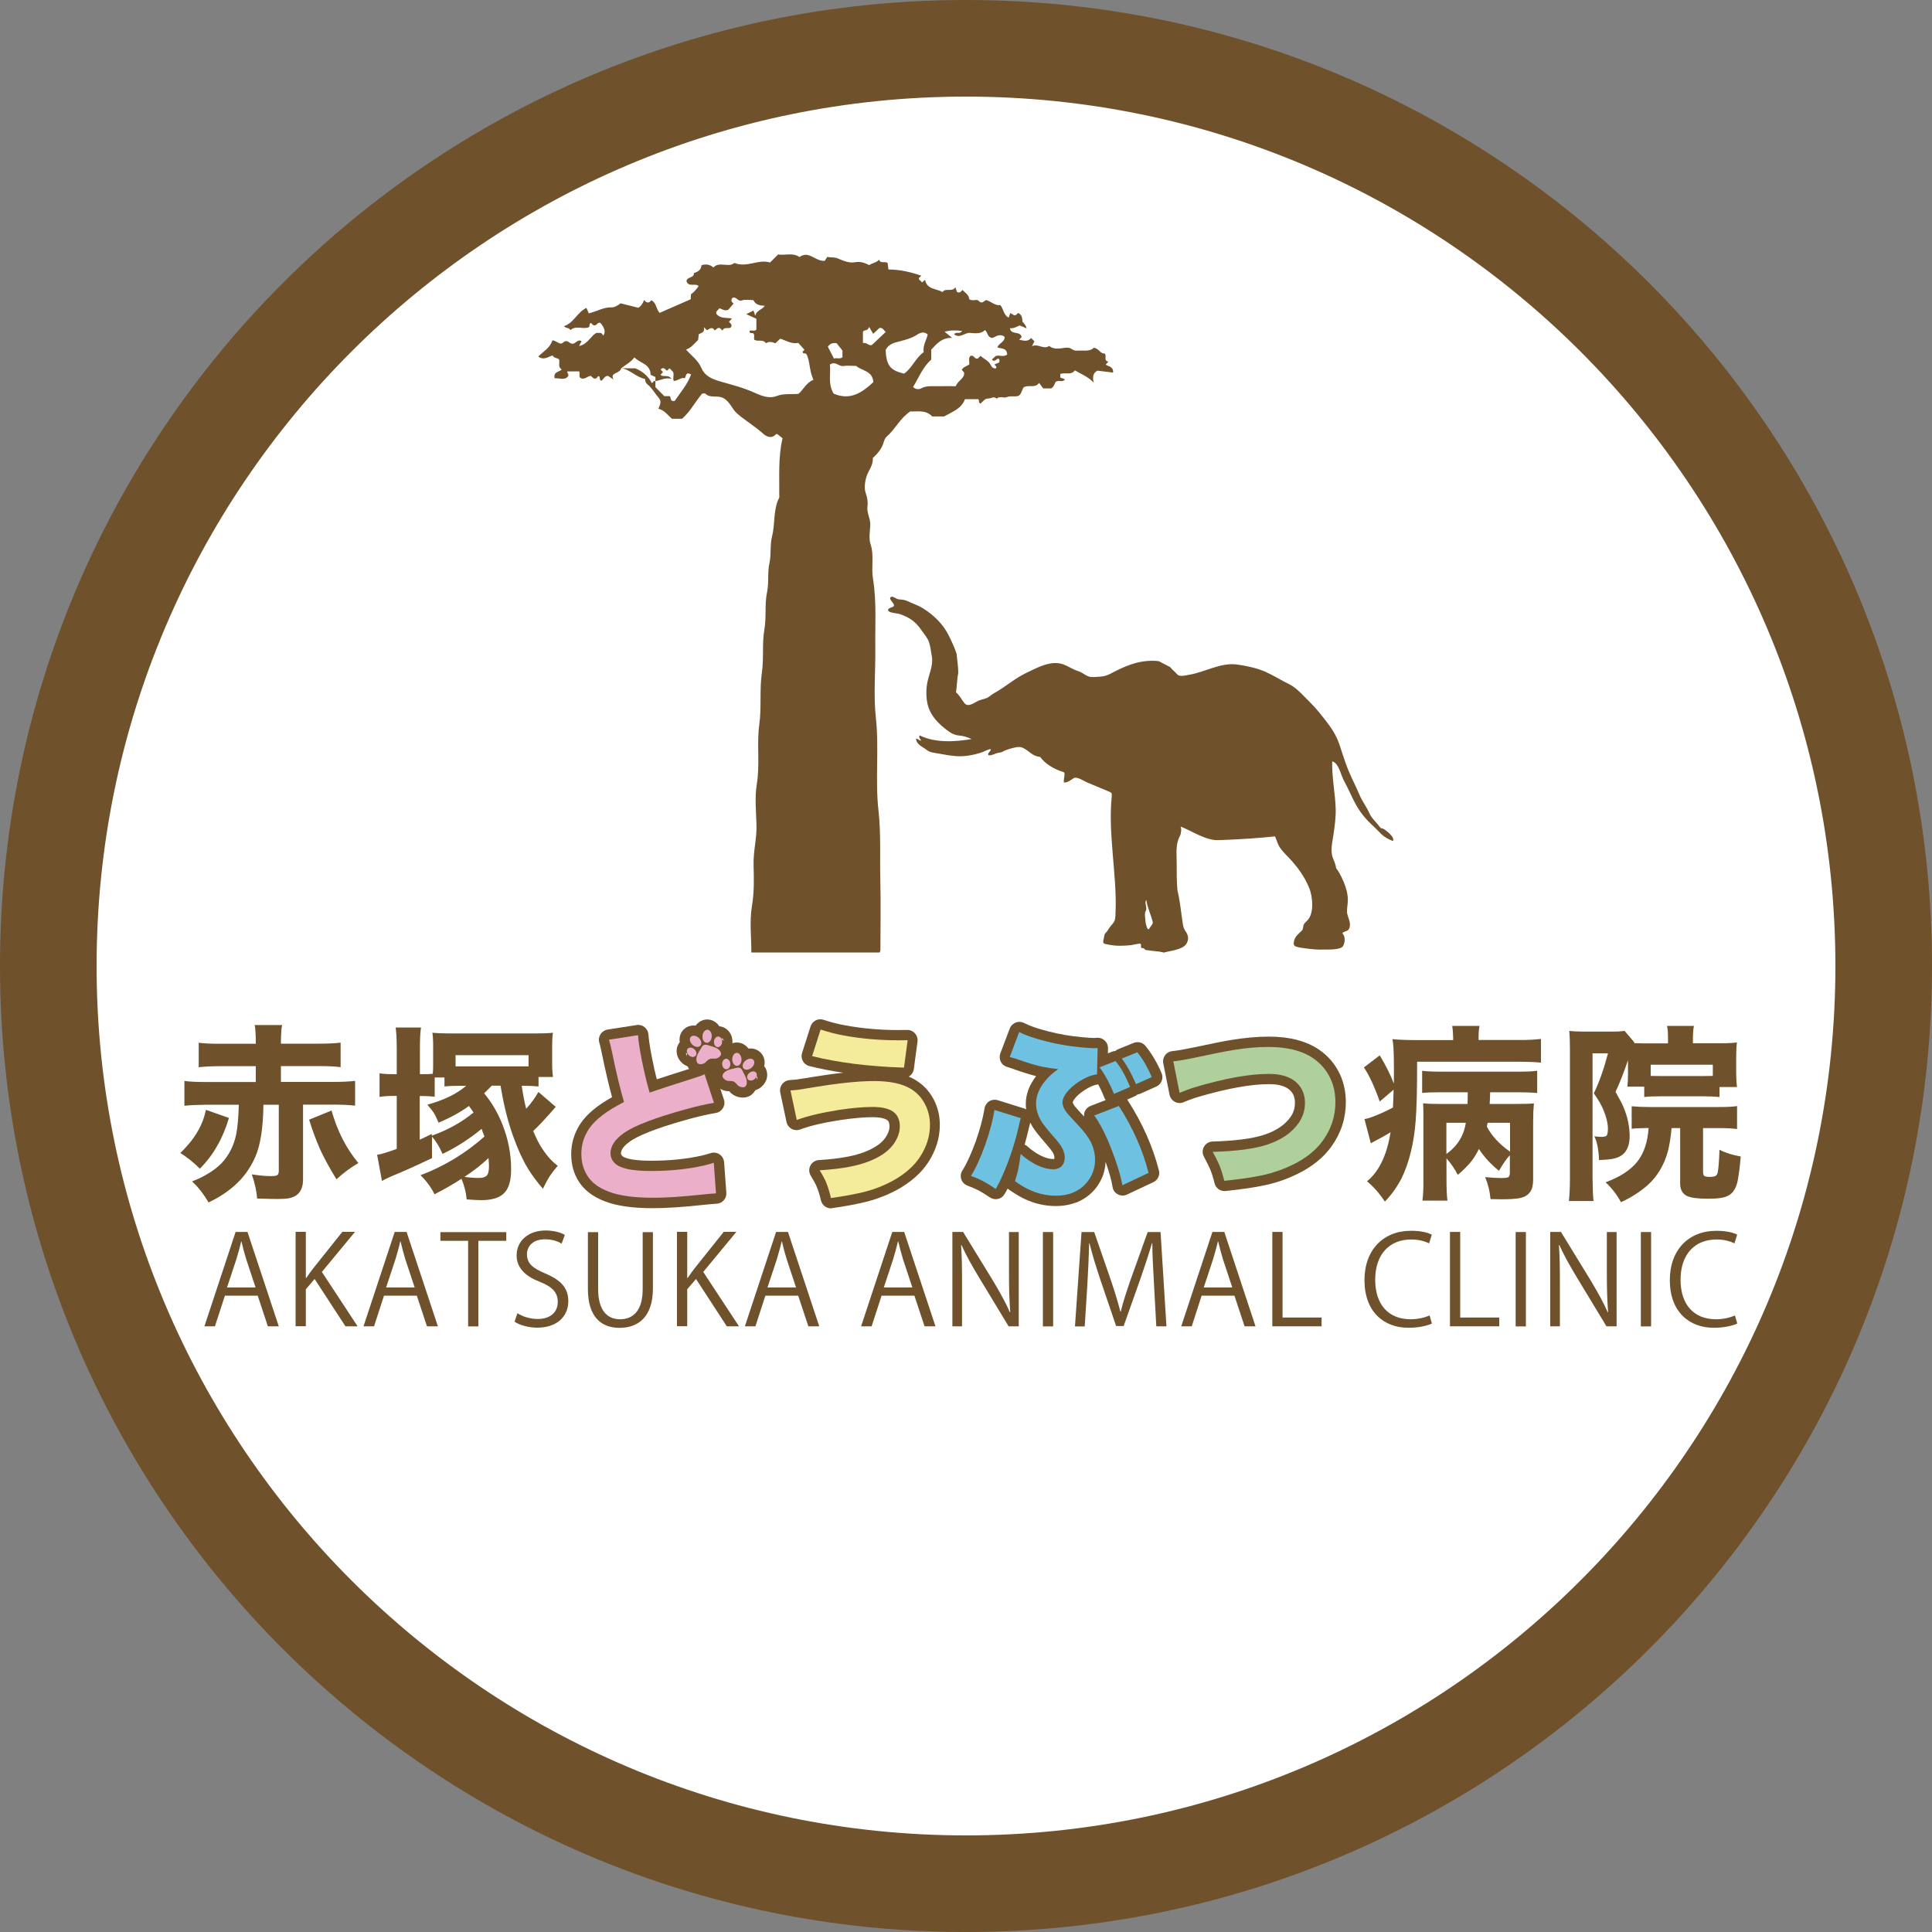 <?xml version="1.0" encoding="utf-8"?>
<!-- Generator: Adobe Illustrator 26.0.1, SVG Export Plug-In . SVG Version: 6.00 Build 0)  -->
<svg version="1.1" id="編集モード" xmlns="http://www.w3.org/2000/svg" xmlns:xlink="http://www.w3.org/1999/xlink" x="0px"
	 y="0px" viewBox="0 0 200 200" style="enable-background:new 0 0 200 200;" xml:space="preserve">
<rect x="0" y="0" width="200" height="200" fill="#808080" stroke="none"/>
<style type="text/css">
	.st0{fill:#FFFFFF;}
	.st1{fill:#6F512C;}
	.st2{fill:#F4EC9B;}
	.st3{fill:#6FC1E2;}
	.st4{fill:#AFCF9C;}
	.st5{fill:#EBAFC9;}
	.st6{fill-rule:evenodd;clip-rule:evenodd;fill:#6F512C;}
</style>
<g>
	<ellipse transform="matrix(0.924 -0.383 0.383 0.924 -30.656 45.88)" class="st0" cx="100" cy="100" rx="95" ry="95"/>
	<path class="st1" d="M100,10c49.63,0,90,40.37,90,90s-40.37,90-90,90s-90-40.37-90-90S50.37,10,100,10 M100,0
		C44.77,0,0,44.77,0,100s44.77,100,100,100s100-44.77,100-100S155.23,0,100,0L100,0z"/>
</g>
<g>
	<path class="st1" d="M20.69,120.98c-0.65-0.65-1.32-1.18-2.02-1.62c0.51-0.51,0.94-0.99,1.27-1.44c0.55-0.75,0.94-1.51,1.18-2.27
		c0.04-0.12,0.1-0.37,0.2-0.76l2.38,0.84C23.08,117.84,22.08,119.59,20.69,120.98z M24.72,114.36h-3.25
		c-1.01,0.01-1.81,0.04-2.38,0.11v-2.57c0.51,0.08,1.3,0.11,2.38,0.11h5.01v-1.64h-3.61c-0.95,0-1.72,0.04-2.3,0.11v-2.54
		c0.49,0.08,1.26,0.11,2.3,0.11h3.61v-0.18c0-0.76-0.04-1.35-0.11-1.76h2.84c-0.04,0.13-0.06,0.3-0.08,0.5
		c-0.03,0.39-0.05,0.81-0.05,1.25v0.18h3.89c1.03,0,1.8-0.04,2.29-0.11v2.54c-0.59-0.08-1.35-0.11-2.29-0.11h-3.89v1.64h5.3
		c1.08,0,1.87-0.04,2.38-0.11v2.57c-0.59-0.08-1.38-0.11-2.38-0.11h-3.01v7.75c0,0.69-0.19,1.2-0.56,1.53
		c-0.24,0.21-0.55,0.35-0.93,0.42c-0.26,0.04-0.65,0.07-1.18,0.07c-0.44,0-1.13-0.02-2.09-0.05c-0.03-0.68-0.21-1.51-0.54-2.5
		c0.78,0.12,1.44,0.18,1.98,0.18c0.35,0,0.58-0.04,0.67-0.11c0.09-0.08,0.14-0.23,0.14-0.46v-6.82h-1.59
		c-0.03,2.4-0.31,4.2-0.85,5.42c-0.49,1.12-1.19,2.1-2.12,2.93c-0.49,0.44-1.04,0.84-1.64,1.2c-0.16,0.1-0.52,0.29-1.07,0.57
		c-0.55-0.93-1.12-1.65-1.71-2.18c1.27-0.49,2.27-1.11,3.01-1.84c0.81-0.84,1.34-1.89,1.58-3.13
		C24.6,116.61,24.69,115.62,24.72,114.36z M34.83,122.08c-0.69-1.12-1.25-2.14-1.67-3.05c-0.42-0.95-0.81-1.99-1.16-3.12l2.32-0.95
		c0.6,2.13,1.53,3.94,2.78,5.44C36.36,120.82,35.6,121.38,34.83,122.08z"/>
	<path class="st1" d="M49.86,116.86c-1.34,1.09-2.69,1.95-4.05,2.59c-0.3-0.7-0.66-1.3-1.09-1.78v2.22
		c-1.71,0.81-3.08,1.43-4.11,1.84c-0.56,0.25-0.92,0.43-1.07,0.52l-0.5-2.71c0.33-0.03,1.01-0.23,2.03-0.61v-5.48h-0.33
		c-0.56,0-1.05,0.03-1.45,0.1v-2.44c0.37,0.06,0.85,0.09,1.44,0.09h0.34v-2.63c0-0.96-0.04-1.69-0.11-2.2h2.62
		c-0.08,0.52-0.11,1.25-0.11,2.2v2.63h0.29c0.39,0,0.73-0.01,1.04-0.04c0.03-0.31,0.04-0.62,0.04-0.94v-1.92
		c0-0.62-0.03-1.08-0.08-1.39c0.42,0.04,0.98,0.07,1.67,0.07h9.09c0.71,0,1.28-0.02,1.72-0.07c-0.05,0.28-0.08,0.75-0.08,1.41v1.87
		c0,0.5,0.03,0.93,0.09,1.3h-1.5v0.98c-0.42-0.04-0.93-0.07-1.52-0.07h-0.22c0.12,0.85,0.27,1.64,0.46,2.38
		c0.47-0.51,0.89-1.09,1.27-1.74l1.79,1.54c-1.02,1.18-1.8,2.01-2.33,2.5c0.28,0.7,0.59,1.32,0.94,1.84
		c0.31,0.47,0.62,0.87,0.94,1.19c0.14,0.15,0.36,0.34,0.66,0.58c-0.35,0.39-0.63,0.76-0.85,1.09c-0.19,0.3-0.42,0.73-0.69,1.28
		c-0.65-0.76-1.17-1.46-1.56-2.11c-0.53-0.87-1.03-1.97-1.51-3.3c-0.53-1.48-0.94-3.08-1.23-4.79l-0.08-0.47h-0.91
		c-0.35,0.35-0.61,0.62-0.79,0.79c0.77,0.93,1.39,1.97,1.86,3.15c0.62,1.53,0.93,3.1,0.93,4.72c0,1.09-0.21,1.88-0.64,2.37
		c-0.47,0.55-1.29,0.82-2.46,0.82c-0.34,0-0.84-0.03-1.5-0.08c-0.07-0.75-0.25-1.46-0.54-2.13c-0.98,0.63-1.91,1.16-2.79,1.6
		c-0.35-0.72-0.83-1.37-1.45-1.97c2.45-0.93,4.66-2.26,6.62-4.01C50.03,117.37,49.94,117.11,49.86,116.86z M49.02,115.17
		c-0.13-0.21-0.29-0.44-0.48-0.68c-0.84,0.62-1.89,1.2-3.14,1.73c-0.18-0.44-0.36-0.8-0.52-1.06c-0.15-0.22-0.36-0.48-0.64-0.8
		c1.75-0.49,3.09-1.15,4.02-1.96h-0.54c-0.67,0-1.24,0.02-1.71,0.07v-0.93h-1.01v1.99c-0.32-0.04-0.74-0.06-1.24-0.07h-0.31v4.52
		c0.34-0.15,0.75-0.35,1.25-0.6v0.19C46.38,116.96,47.82,116.16,49.02,115.17z M47.17,110.39c0.24,0,0.48,0,0.71,0h6.16
		c0.23,0,0.46,0,0.68,0v-1.16h-7.56V110.39z M50.57,119.88c-0.69,0.66-1.52,1.31-2.49,1.95c0.56,0.08,1.06,0.11,1.49,0.11
		c0.36,0,0.62-0.07,0.79-0.22c0.17-0.15,0.26-0.48,0.26-0.98C50.62,120.52,50.6,120.24,50.57,119.88z"/>
	<path class="st1" d="M150.43,107.67v-0.22c-0.01-0.52-0.04-0.93-0.1-1.25h2.83c-0.06,0.28-0.1,0.7-0.1,1.26v0.2h4.06
		c0.94,0.01,1.74-0.03,2.4-0.11v2.45c-0.65-0.06-1.45-0.09-2.42-0.09H146.7c0,2.81-0.05,4.85-0.15,6.12
		c-0.18,2.32-0.67,4.32-1.48,5.99c-0.5,0.93-1.07,1.72-1.71,2.37c-0.59-0.89-1.21-1.59-1.85-2.1c1.25-1.02,2.06-2.71,2.44-5.08
		c-0.51,0.32-1.08,0.63-1.7,0.95c-0.1,0.05-0.22,0.12-0.34,0.2l-0.66-2.51c0.22-0.04,0.45-0.1,0.67-0.18
		c0.73-0.26,1.5-0.6,2.28-1.02c0.03-0.65,0.05-1.26,0.07-1.85l-1.44,1.23c-0.56-1.58-1.11-2.76-1.64-3.53l1.64-1.25
		c0.65,1.08,1.14,2.06,1.46,2.93c0.01-0.44,0.01-0.88,0.01-1.33c0-1.17-0.02-1.97-0.05-2.4c-0.02-0.27-0.05-0.56-0.1-0.88
		c0.53,0.06,1.38,0.1,2.56,0.1H150.43z M153.1,118.94c-0.22,0.44-0.46,0.84-0.72,1.19c-0.36,0.47-0.85,0.97-1.47,1.49
		c-0.3-0.59-0.69-1.16-1.17-1.71v2.18c0,0.93,0.03,1.67,0.1,2.2h-2.59c0.08-0.61,0.11-1.34,0.1-2.19v-6.64
		c0-0.45-0.01-0.87-0.03-1.25c0.36,0.05,0.89,0.07,1.6,0.07h3c0.01-0.29,0.02-0.69,0.02-1.21h-2.71c-0.82,0-1.49,0.02-2.01,0.07
		v-2.29c0.5,0.06,1.17,0.09,2.02,0.09h7.84c0.99,0,1.67-0.03,2.05-0.1v2.31c-0.51-0.05-1.2-0.08-2.07-0.08h-2.8
		c-0.01,0.51-0.03,0.92-0.05,1.21h2.74c0.9,0,1.51-0.02,1.84-0.06c-0.05,0.51-0.08,1.13-0.08,1.86v6.03c0,0.56-0.1,0.98-0.29,1.25
		c-0.23,0.34-0.58,0.56-1.06,0.66c-0.44,0.09-1.09,0.13-1.94,0.13c-0.24,0-0.61-0.01-1.12-0.02c-0.04-0.38-0.1-0.78-0.2-1.19
		c-0.1-0.39-0.22-0.76-0.36-1.09c0.65,0.07,1.2,0.1,1.64,0.1c0.37,0,0.61-0.02,0.72-0.07c0.13-0.05,0.2-0.22,0.2-0.49v-1.8
		c-0.32,0.32-0.69,0.85-1.13,1.61C154.32,120.51,153.62,119.76,153.1,118.94z M149.73,119.46c1.13-0.81,1.81-1.89,2.01-3.23h-2.01
		V119.46z M153.92,116.63c0.51,0.97,1.31,1.83,2.4,2.59v-2.99H154C153.98,116.36,153.95,116.49,153.92,116.63z"/>
	<path class="st1" d="M168.53,109.75c-0.44,1.29-0.87,2.39-1.29,3.28c0.37,0.65,0.65,1.17,0.82,1.57c0.42,1,0.64,2.01,0.64,3.01
		c0,0.73-0.17,1.29-0.5,1.69c-0.3,0.36-0.77,0.59-1.41,0.69c-0.25,0.04-0.67,0.08-1.26,0.1c-0.04-1.08-0.2-1.9-0.49-2.46
		c0.31,0.04,0.56,0.06,0.75,0.06c0.29,0,0.47-0.05,0.54-0.15c0.08-0.11,0.12-0.35,0.12-0.72c0-0.39-0.09-0.86-0.27-1.4
		c-0.16-0.48-0.36-0.93-0.61-1.35c-0.11-0.2-0.31-0.5-0.58-0.89c0.53-1.07,1.02-2.45,1.47-4.14h-1.6v12.91
		c0.01,1.06,0.04,1.86,0.1,2.38h-2.55c0.07-0.6,0.11-1.42,0.11-2.44v-13.21c0-0.74-0.02-1.39-0.07-1.96
		c0.35,0.04,0.82,0.07,1.41,0.07h3.03c0.62,0,1.05-0.03,1.28-0.08l1.03,1.21l-0.04,0.07c0.32,0.01,0.67,0.02,1.05,0.02h2.46v-0.58
		c0-0.52-0.03-0.93-0.1-1.23h2.78c-0.06,0.35-0.1,0.78-0.1,1.28v0.52h2.89c0.7,0,1.26-0.03,1.66-0.09
		c-0.04,0.33-0.07,0.82-0.07,1.48v1.67c0,0.58,0.03,1.07,0.08,1.47H178v1.03c-0.42-0.04-0.95-0.07-1.57-0.07h-4.63
		c-0.66,0-1.19,0.02-1.59,0.07v-1.07h-1.75l0.02-0.15c0.03-0.26,0.05-0.68,0.05-1.26V109.75z M170.66,116.77
		c-0.76,0.01-1.34,0.03-1.75,0.08v-2.33c0.5,0.05,1.12,0.08,1.87,0.08h7.15c0.84,0,1.47-0.03,1.89-0.1v2.38
		c-0.49-0.07-1.12-0.1-1.89-0.1h-1.63v4.52c0,0.25,0.06,0.41,0.17,0.46c0.11,0.04,0.26,0.07,0.46,0.07c0.32,0,0.54-0.03,0.65-0.09
		c0.11-0.06,0.19-0.17,0.23-0.33c0.08-0.37,0.15-1.17,0.19-2.39c0.61,0.32,1.35,0.55,2.2,0.7c-0.08,0.98-0.19,1.81-0.31,2.48
		c-0.12,0.6-0.34,1.05-0.66,1.35c-0.2,0.18-0.47,0.32-0.79,0.4c-0.39,0.1-0.94,0.14-1.66,0.14c-1.05,0-1.77-0.1-2.16-0.29
		c-0.46-0.24-0.69-0.66-0.69-1.26v-5.76h-0.89c-0.08,0.93-0.21,1.72-0.37,2.36c-0.39,1.46-1.1,2.64-2.11,3.55
		c-0.79,0.69-1.7,1.28-2.76,1.76c-0.43-0.79-0.96-1.48-1.59-2.06c1.5-0.55,2.6-1.27,3.31-2.17
		C170.19,119.35,170.57,118.2,170.66,116.77z M177.31,111.38v-1.16h-6.43v1.16c0.22,0.01,0.53,0.01,0.92,0.01h4.62
		C176.77,111.39,177.06,111.39,177.31,111.38z"/>
	<g>
		<path class="st1" d="M28.86,137.3h-1.13l-1.05-3.17h-3.4l-1.03,3.17h-1.09l3.23-9.77h1.23L28.86,137.3z M26.46,133.29l-0.96-2.9
			c-0.21-0.67-0.37-1.28-0.5-1.86h-0.04c-0.13,0.59-0.31,1.2-0.49,1.82l-0.97,2.93H26.46z"/>
		<path class="st1" d="M37.02,137.3h-1.26l-3.19-4.9l-0.91,1.06v3.83H30.6v-9.77h1.06v4.77h0.05c0.24-0.37,0.51-0.73,0.76-1.05
			l2.97-3.72h1.31l-3.43,4.15L37.02,137.3z"/>
		<path class="st1" d="M45.33,137.3H44.2l-1.05-3.17h-3.4l-1.03,3.17h-1.09l3.23-9.77h1.23L45.33,137.3z M42.93,133.29l-0.96-2.9
			c-0.2-0.67-0.37-1.28-0.5-1.86h-0.04c-0.13,0.59-0.31,1.2-0.49,1.82l-0.97,2.93H42.93z"/>
		<path class="st1" d="M52.4,128.45h-2.88v8.86h-1.06v-8.86h-2.87v-0.9h6.82V128.45z"/>
		<path class="st1" d="M58.14,128.74c-0.28-0.18-0.9-0.45-1.72-0.45c-1.36,0-1.87,0.83-1.87,1.54c0,0.96,0.59,1.45,1.9,2
			c1.58,0.67,2.38,1.47,2.38,2.87c0,1.55-1.13,2.74-3.23,2.74c-0.88,0-1.85-0.27-2.33-0.62l0.29-0.88c0.53,0.35,1.31,0.6,2.1,0.6
			c1.31,0,2.08-0.7,2.08-1.76c0-0.96-0.53-1.55-1.79-2.06c-1.47-0.55-2.47-1.41-2.47-2.76c0-1.49,1.2-2.58,2.99-2.58
			c0.92,0,1.63,0.23,2,0.46L58.14,128.74z"/>
		<path class="st1" d="M67.59,133.38c0,2.93-1.51,4.08-3.46,4.08c-1.82,0-3.27-1.06-3.27-4.01v-5.9h1.06v5.91
			c0,2.22,0.97,3.11,2.26,3.11c1.41,0,2.35-0.95,2.35-3.11v-5.91h1.06V133.38z"/>
		<path class="st1" d="M76.5,137.3h-1.26l-3.19-4.9l-0.91,1.06v3.83h-1.06v-9.77h1.06v4.77h0.05c0.24-0.37,0.51-0.73,0.76-1.05
			l2.97-3.72h1.31l-3.43,4.15L76.5,137.3z"/>
		<path class="st1" d="M84.81,137.3h-1.13l-1.05-3.17h-3.4l-1.03,3.17h-1.09l3.23-9.77h1.23L84.81,137.3z M82.41,133.29l-0.96-2.9
			c-0.21-0.67-0.37-1.28-0.5-1.86h-0.04c-0.13,0.59-0.31,1.2-0.49,1.82l-0.97,2.93H82.41z"/>
		<path class="st1" d="M96.84,137.3h-1.13l-1.05-3.17h-3.4l-1.03,3.17h-1.09l3.23-9.77h1.23L96.84,137.3z M94.45,133.29l-0.96-2.9
			c-0.2-0.67-0.37-1.28-0.5-1.86h-0.04c-0.13,0.59-0.31,1.2-0.49,1.82l-0.97,2.93H94.45z"/>
		<path class="st1" d="M105.47,137.3h-1.06l-3.11-5.14c-0.65-1.09-1.28-2.18-1.76-3.26l-0.05,0.01c0.09,1.24,0.1,2.38,0.1,4.08v4.31
			h-1v-9.77h1.11l3.15,5.14c0.69,1.17,1.26,2.18,1.7,3.19l0.03-0.01c-0.1-1.36-0.13-2.52-0.13-4.06v-4.25h1.01V137.3z"/>
		<path class="st1" d="M107.96,127.54h1.06v9.77h-1.06V127.54z"/>
		<path class="st1" d="M120.75,137.3h-1.05l-0.24-4.4c-0.08-1.4-0.18-3.2-0.17-4.2h-0.04c-0.32,1.1-0.72,2.31-1.19,3.67l-1.74,4.9
			h-0.78l-1.63-4.79c-0.47-1.41-0.85-2.64-1.12-3.77h-0.04c-0.03,1.19-0.1,2.81-0.19,4.31l-0.27,4.29h-1.01l0.68-9.77h1.31
			l1.72,4.96c0.41,1.22,0.73,2.26,0.99,3.27h0.04c0.24-0.99,0.58-2.01,1.01-3.27l1.78-4.96h1.33L120.75,137.3z"/>
		<path class="st1" d="M129.97,137.3h-1.13l-1.05-3.17h-3.4l-1.02,3.17h-1.09l3.23-9.77h1.23L129.97,137.3z M127.57,133.29
			l-0.96-2.9c-0.2-0.67-0.37-1.28-0.5-1.86h-0.04c-0.13,0.59-0.31,1.2-0.49,1.82l-0.97,2.93H127.57z"/>
		<path class="st1" d="M136.81,137.3h-5.1v-9.77h1.06v8.86h4.04V137.3z"/>
		<path class="st1" d="M148.23,137.01c-0.45,0.22-1.32,0.44-2.44,0.44c-2.51,0-4.54-1.63-4.54-4.93c0-3.15,1.96-5.11,4.82-5.11
			c1.17,0,1.84,0.24,2.15,0.4l-0.28,0.9c-0.45-0.22-1.08-0.4-1.85-0.4c-2.22,0-3.73,1.49-3.73,4.18c0,2.56,1.38,4.08,3.67,4.08
			c0.74,0,1.47-0.17,1.96-0.4L148.23,137.01z"/>
		<path class="st1" d="M155.2,137.3h-5.1v-9.77h1.06v8.86h4.04V137.3z"/>
		<path class="st1" d="M156.9,127.54h1.06v9.77h-1.06V127.54z"/>
		<path class="st1" d="M167.36,137.3h-1.06l-3.11-5.14c-0.65-1.09-1.28-2.18-1.76-3.26l-0.05,0.01c0.09,1.24,0.1,2.38,0.1,4.08v4.31
			h-1v-9.77h1.11l3.15,5.14c0.69,1.17,1.26,2.18,1.7,3.19l0.03-0.01c-0.1-1.36-0.13-2.52-0.13-4.06v-4.25h1.01V137.3z"/>
		<path class="st1" d="M169.86,127.54h1.06v9.77h-1.06V127.54z"/>
		<path class="st1" d="M179.84,137.01c-0.45,0.22-1.32,0.44-2.44,0.44c-2.51,0-4.54-1.63-4.54-4.93c0-3.15,1.96-5.11,4.82-5.11
			c1.17,0,1.85,0.24,2.15,0.4l-0.28,0.9c-0.45-0.22-1.08-0.4-1.85-0.4c-2.22,0-3.73,1.49-3.73,4.18c0,2.56,1.38,4.08,3.67,4.08
			c0.74,0,1.47-0.17,1.96-0.4L179.84,137.01z"/>
	</g>
	<g>
		<g>
			<path class="st1" d="M82.48,115.94l-0.65-3.06c0.33-0.02,0.6-0.04,0.82-0.07c0.16-0.03,0.69-0.11,1.6-0.26
				c2.55-0.42,4.63-0.64,6.24-0.64c1.63,0,2.9,0.27,3.78,0.8c0.65,0.39,1.14,0.92,1.49,1.6c0.34,0.65,0.51,1.37,0.51,2.15
				c0,1.14-0.34,2.23-1.02,3.28c-0.63,0.98-1.59,1.81-2.86,2.51c-0.89,0.48-1.82,0.85-2.78,1.1c-0.94,0.24-2.14,0.47-3.59,0.67
				c-0.14-0.61-0.31-1.15-0.5-1.62c-0.16-0.37-0.38-0.79-0.67-1.25c1.24-0.08,2.32-0.21,3.22-0.39c1.34-0.27,2.44-0.69,3.3-1.26
				c0.66-0.44,1.15-0.97,1.46-1.61c0.22-0.43,0.32-0.86,0.32-1.27c0-0.59-0.17-1.05-0.51-1.39c-0.44-0.42-1.2-0.64-2.3-0.64
				c-0.96,0-2.13,0.1-3.51,0.31C84.98,115.2,83.54,115.54,82.48,115.94z M84.07,109.33l0.88-2.75c0.83,0.27,1.64,0.48,2.42,0.62
				c1.82,0.33,3.69,0.49,5.61,0.49c0.25,0,0.57,0,0.98-0.01l-0.38,2.84C89.91,110.4,86.74,110,84.07,109.33z"/>
			<path class="st1" d="M86.02,125.09c-0.49,0-0.92-0.34-1.04-0.83c-0.12-0.55-0.27-1.03-0.45-1.44c-0.13-0.31-0.34-0.69-0.6-1.11
				c-0.2-0.32-0.21-0.72-0.04-1.05c0.17-0.33,0.51-0.55,0.88-0.57c1.19-0.07,2.22-0.2,3.08-0.37c1.2-0.24,2.18-0.62,2.92-1.11
				c0.51-0.34,0.87-0.73,1.1-1.2c0.14-0.28,0.21-0.55,0.21-0.8c0-0.39-0.11-0.55-0.2-0.63c-0.08-0.07-0.43-0.33-1.56-0.33
				c-0.9,0-2.03,0.1-3.35,0.3c-1.76,0.27-3.15,0.6-4.13,0.97c-0.29,0.11-0.61,0.09-0.89-0.06c-0.27-0.15-0.47-0.41-0.53-0.71
				l-0.65-3.06c-0.06-0.3,0.01-0.62,0.2-0.86c0.19-0.25,0.47-0.4,0.78-0.42c0.29-0.02,0.54-0.04,0.73-0.06l1.57-0.25
				c1.17-0.19,2.25-0.35,3.24-0.45c-1.25-0.19-2.42-0.42-3.51-0.69c-0.28-0.07-0.53-0.26-0.67-0.52c-0.14-0.26-0.17-0.56-0.08-0.84
				l0.88-2.75c0.09-0.27,0.28-0.49,0.53-0.62c0.25-0.13,0.55-0.15,0.81-0.06c0.78,0.26,1.54,0.45,2.28,0.58
				c1.76,0.32,3.58,0.48,5.42,0.48c0.24,0,0.56,0,0.96-0.01c0.31-0.01,0.61,0.13,0.81,0.36c0.21,0.23,0.3,0.54,0.26,0.85l-0.38,2.84
				c-0.05,0.34-0.25,0.62-0.53,0.78c0.25,0.1,0.48,0.22,0.7,0.35c0.81,0.49,1.45,1.17,1.89,2.02c0.42,0.8,0.63,1.68,0.63,2.63
				c0,1.34-0.4,2.64-1.19,3.86c-0.73,1.12-1.82,2.08-3.24,2.86c-0.96,0.52-1.98,0.92-3.03,1.2c-0.98,0.25-2.23,0.49-3.71,0.7
				C86.12,125.08,86.07,125.09,86.02,125.09z M86.53,122.08c0.1,0.24,0.19,0.49,0.27,0.76c1-0.16,1.85-0.33,2.55-0.51
				c0.88-0.23,1.73-0.57,2.54-1.01c1.11-0.61,1.94-1.33,2.48-2.15c0.57-0.88,0.85-1.76,0.85-2.7c0-0.61-0.13-1.15-0.39-1.65
				c-0.26-0.51-0.62-0.89-1.1-1.18c-0.72-0.43-1.81-0.65-3.24-0.65c-1.54,0-3.58,0.21-6.06,0.62l-1.31,0.21l0.16,0.75
				c0.94-0.26,2.06-0.5,3.39-0.7c1.43-0.22,2.66-0.33,3.67-0.33c1.4,0,2.39,0.31,3.04,0.94c0.38,0.38,0.84,1.05,0.84,2.15
				c0,0.58-0.15,1.17-0.44,1.75c-0.4,0.8-1.01,1.48-1.83,2.02c-0.96,0.64-2.2,1.12-3.67,1.42C87.75,121.91,87.16,122,86.53,122.08z
				 M85.44,108.56c2.11,0.45,4.53,0.74,7.22,0.87l0.09-0.67c-1.89-0.01-3.76-0.18-5.56-0.51c-0.5-0.09-1.02-0.21-1.54-0.35
				L85.44,108.56z"/>
		</g>
		<g>
			<path class="st1" d="M102.95,114.9l2.72,0.85c-0.06,0.2-0.13,0.48-0.21,0.84c-0.39,1.74-0.96,3.46-1.7,5.15
				c-0.16,0.37-0.39,0.82-0.68,1.34c-0.51-0.35-0.98-0.63-1.39-0.85c-0.32-0.16-0.71-0.33-1.18-0.5c0.48-0.75,0.98-1.83,1.49-3.25
				C102.45,117.2,102.77,116,102.95,114.9z M104.53,109.42l0.98-2.59c0.6,0.33,1.53,0.65,2.78,0.97c1.12,0.29,2.3,0.49,3.53,0.61
				c0.63,0.06,1.09,0.1,1.4,0.1c0.1,0,0.23-0.01,0.41-0.02l-0.07,2.72c-0.56,0.08-1.15,0.31-1.79,0.71c-0.61,0.39-1.07,0.8-1.4,1.24
				c-0.25,0.34-0.38,0.67-0.38,0.97c0,0.33,0.16,0.69,0.47,1.09c0.09,0.11,0.47,0.53,1.13,1.24c0.68,0.72,1.14,1.34,1.38,1.86
				c0.26,0.58,0.39,1.16,0.39,1.74c0,0.77-0.22,1.46-0.65,2.08c-0.41,0.6-0.96,1.04-1.64,1.32c-0.53,0.22-1.11,0.32-1.76,0.32
				c-0.98,0-1.94-0.22-2.87-0.67c-0.41-0.2-0.87-0.48-1.37-0.83c0.16-0.52,0.29-0.98,0.37-1.39c0.06-0.32,0.14-0.8,0.22-1.43
				c0.27,0.24,0.53,0.45,0.79,0.63c0.94,0.63,1.8,0.95,2.58,0.95c0.39,0,0.69-0.12,0.91-0.37c0.18-0.2,0.28-0.48,0.28-0.85
				c0-0.39-0.13-0.79-0.38-1.18c-0.15-0.23-0.42-0.58-0.84-1.05c-0.6-0.69-1-1.19-1.19-1.5c-0.37-0.61-0.56-1.23-0.56-1.84
				c0-0.88,0.38-1.74,1.15-2.59c0.3-0.34,0.69-0.67,1.15-0.99c-0.46-0.04-1.02-0.12-1.68-0.25c-0.62-0.13-1.51-0.39-2.65-0.8
				C104.96,109.55,104.73,109.48,104.53,109.42z M113.27,115.48l2.55-0.99c1.44,2.23,2.47,4.54,3.08,6.93l-2.72,1.28
				c-0.15-0.96-0.55-2.27-1.2-3.93c-0.42-1.07-0.87-1.99-1.34-2.76C113.54,115.85,113.42,115.67,113.27,115.48z M116.98,112.52
				l-1.66,0.72c-0.44-1.08-0.93-2-1.49-2.75l1.65-0.65C116.02,110.49,116.52,111.38,116.98,112.52z M119.23,111.5l-1.63,0.73
				c-0.48-1.11-0.97-1.99-1.47-2.65l1.6-0.65c0.26,0.31,0.53,0.69,0.8,1.15C118.82,110.61,119.06,111.08,119.23,111.5z"/>
			<path class="st1" d="M109.3,124.85c-1.14,0-2.26-0.26-3.33-0.78c-0.47-0.23-0.97-0.54-1.51-0.91c-0.05-0.04-0.1-0.08-0.15-0.12
				c-0.09,0.18-0.19,0.36-0.31,0.56c-0.15,0.26-0.39,0.45-0.68,0.51c-0.29,0.07-0.59,0.01-0.84-0.15c-0.48-0.33-0.91-0.59-1.28-0.78
				c-0.27-0.13-0.63-0.29-1.06-0.45c-0.3-0.11-0.53-0.36-0.63-0.66c-0.1-0.3-0.06-0.64,0.12-0.91c0.44-0.68,0.9-1.7,1.39-3.04
				c0.42-1.2,0.73-2.34,0.9-3.39c0.05-0.3,0.23-0.57,0.49-0.73c0.26-0.16,0.58-0.2,0.87-0.11l2.72,0.85
				c0.08,0.03,0.16,0.06,0.23,0.1c-0.03-0.19-0.04-0.38-0.04-0.57c0-0.99,0.36-1.96,1.07-2.87c-0.63-0.16-1.41-0.4-2.39-0.75
				c-0.23-0.08-0.43-0.15-0.61-0.2c-0.29-0.08-0.53-0.28-0.66-0.54c-0.13-0.27-0.15-0.58-0.05-0.85l0.98-2.59
				c0.11-0.29,0.34-0.51,0.63-0.62c0.29-0.11,0.61-0.08,0.88,0.06c0.52,0.28,1.37,0.58,2.53,0.87c1.07,0.28,2.2,0.47,3.36,0.58
				c0.74,0.07,1.11,0.09,1.3,0.09c0.04,0,0.14,0,0.33-0.02c0.3-0.02,0.59,0.08,0.81,0.29c0.22,0.21,0.34,0.5,0.33,0.8l-0.01,0.52
				l0.43-0.17c0.11-0.04,0.22-0.07,0.33-0.07c0.09-0.08,0.19-0.14,0.31-0.19l1.6-0.65c0.43-0.17,0.92-0.05,1.21,0.3
				c0.29,0.35,0.6,0.79,0.9,1.29c0.33,0.57,0.59,1.09,0.78,1.55c0.22,0.53-0.02,1.14-0.55,1.38l-1.63,0.73
				c-0.1,0.05-0.21,0.07-0.32,0.09c-0.09,0.08-0.19,0.15-0.31,0.2l-0.75,0.33c0.02,0.03,0.04,0.06,0.06,0.09
				c1.5,2.32,2.58,4.75,3.22,7.24c0.13,0.49-0.12,1.01-0.58,1.22l-2.72,1.28c-0.3,0.14-0.65,0.14-0.95-0.02
				c-0.3-0.16-0.5-0.44-0.55-0.77c-0.1-0.66-0.35-1.54-0.72-2.6c-0.04,0.9-0.32,1.74-0.83,2.48c-0.53,0.76-1.24,1.33-2.11,1.7
				C110.81,124.71,110.08,124.85,109.3,124.85z M106.3,121.82c0.21,0.13,0.41,0.24,0.6,0.33c0.79,0.38,1.57,0.57,2.4,0.57
				c0.5,0,0.96-0.08,1.36-0.24c0.49-0.2,0.88-0.51,1.17-0.94c0.31-0.44,0.46-0.93,0.46-1.48c0-0.43-0.1-0.86-0.3-1.31
				c-0.13-0.28-0.44-0.78-1.18-1.56c-1.04-1.11-1.14-1.25-1.2-1.32c-0.46-0.59-0.69-1.18-0.69-1.75c0-0.54,0.2-1.07,0.59-1.6
				c0.4-0.54,0.97-1.05,1.68-1.5c0.45-0.28,0.89-0.5,1.31-0.65l0.02-0.83c-0.24-0.02-0.51-0.04-0.82-0.07
				c-1.27-0.12-2.52-0.33-3.69-0.64c-0.74-0.19-1.37-0.38-1.91-0.58l-0.19,0.51c0.92,0.32,1.65,0.53,2.15,0.63
				c0.6,0.12,1.13,0.19,1.56,0.23c0.45,0.04,0.82,0.35,0.94,0.78c0.12,0.43-0.05,0.89-0.42,1.15c-0.39,0.28-0.72,0.55-0.97,0.83
				c-0.59,0.65-0.88,1.26-0.88,1.87c0,0.42,0.13,0.84,0.41,1.29c0.09,0.14,0.35,0.51,1.08,1.36c0.46,0.52,0.75,0.89,0.93,1.17
				c0.36,0.56,0.55,1.15,0.55,1.75c0,0.63-0.19,1.16-0.55,1.56c-0.29,0.33-0.83,0.72-1.7,0.72c-0.82,0-1.69-0.26-2.59-0.77
				C106.39,121.49,106.35,121.66,106.3,121.82z M102.01,121.2c0.05,0.02,0.1,0.05,0.15,0.07c0.16,0.09,0.33,0.18,0.51,0.28
				c0.04-0.09,0.08-0.17,0.12-0.25c0.69-1.58,1.24-3.21,1.61-4.84l-0.64-0.2c-0.19,0.82-0.44,1.68-0.76,2.56
				C102.67,119.75,102.34,120.54,102.01,121.2z M114.86,116c0.38,0.69,0.76,1.49,1.11,2.38c0.42,1.07,0.73,1.99,0.96,2.79l0.71-0.33
				c-0.52-1.72-1.27-3.41-2.25-5.04L114.86,116z M109.12,119.99L109.12,119.99L109.12,119.99z M106.07,118.49
				c0.11,0.05,0.21,0.11,0.3,0.19c0.23,0.21,0.45,0.39,0.68,0.54c0.75,0.51,1.42,0.76,1.98,0.76c0.06,0,0.1-0.01,0.11-0.01
				c0.01-0.02,0.01-0.07,0.01-0.14c0-0.19-0.07-0.38-0.21-0.6c-0.07-0.11-0.25-0.36-0.74-0.92c-0.66-0.76-1.07-1.28-1.3-1.65
				c-0.09-0.15-0.17-0.3-0.25-0.45c-0.04,0.17-0.09,0.37-0.15,0.61C106.37,117.37,106.23,117.93,106.07,118.49z M113.68,112.25
				c-0.4,0.06-0.86,0.24-1.35,0.56c-0.49,0.31-0.87,0.64-1.11,0.97c-0.14,0.18-0.17,0.3-0.17,0.34c0,0,0.01,0.14,0.24,0.44
				c0.03,0.03,0.17,0.2,0.93,1.02c-0.01-0.13,0-0.26,0.03-0.39c0.09-0.32,0.33-0.58,0.64-0.7l1.57-0.61
				c-0.05-0.07-0.1-0.15-0.13-0.23C114.13,113.14,113.91,112.67,113.68,112.25z"/>
		</g>
		<g>
			<path class="st1" d="M122.11,113.13l-0.65-3.26c0.58-0.06,1.38-0.2,2.42-0.42c1.62-0.35,2.88-0.6,3.78-0.75
				c1.31-0.22,2.53-0.32,3.66-0.32c1.95,0,3.48,0.39,4.62,1.17c0.8,0.55,1.4,1.26,1.8,2.13c0.34,0.74,0.5,1.54,0.5,2.42
				c0,1.44-0.43,2.76-1.28,3.95c-0.72,1.01-1.77,1.86-3.15,2.53c-0.94,0.46-1.94,0.81-2.98,1.05c-1.08,0.24-2.45,0.44-4.09,0.61
				c-0.16-0.64-0.34-1.2-0.53-1.67c-0.16-0.36-0.38-0.8-0.67-1.33c2.47-0.07,4.36-0.32,5.67-0.76c1.45-0.49,2.52-1.22,3.21-2.21
				c0.44-0.63,0.67-1.32,0.67-2.09c0-0.82-0.26-1.49-0.77-2.01c-0.65-0.67-1.63-1-2.95-1c-2.03,0-4.59,0.46-7.68,1.38
				C123.16,112.71,122.63,112.91,122.11,113.13z"/>
			<path class="st1" d="M126.76,123.3c-0.48,0-0.91-0.33-1.03-0.81c-0.14-0.58-0.3-1.09-0.48-1.51c-0.15-0.33-0.36-0.75-0.62-1.24
				c-0.18-0.32-0.17-0.72,0.01-1.04c0.18-0.32,0.52-0.52,0.89-0.53c2.35-0.07,4.16-0.3,5.37-0.71c1.22-0.41,2.12-1.02,2.68-1.81
				c0.32-0.45,0.47-0.93,0.47-1.48c0-0.54-0.15-0.94-0.46-1.26c-0.44-0.45-1.18-0.68-2.19-0.68c-1.92,0-4.4,0.45-7.38,1.33
				c-0.51,0.15-1.01,0.33-1.49,0.54c-0.29,0.13-0.63,0.11-0.91-0.04c-0.28-0.15-0.48-0.42-0.55-0.73l-0.65-3.26
				c-0.06-0.29,0.01-0.6,0.19-0.84c0.18-0.24,0.45-0.39,0.75-0.42c0.53-0.05,1.31-0.19,2.31-0.4c1.63-0.35,2.92-0.61,3.83-0.76
				c1.37-0.22,2.66-0.34,3.84-0.34c2.16,0,3.91,0.46,5.22,1.36c0.96,0.66,1.68,1.52,2.16,2.56c0.4,0.87,0.6,1.84,0.6,2.87
				c0,1.67-0.5,3.2-1.48,4.57c-0.82,1.15-2.01,2.12-3.54,2.86c-1.01,0.5-2.09,0.88-3.21,1.13c-1.12,0.25-2.54,0.46-4.21,0.63
				C126.83,123.29,126.79,123.3,126.76,123.3z M127.23,120.21c0.11,0.27,0.21,0.56,0.31,0.87c1.21-0.14,2.24-0.31,3.07-0.49
				c0.95-0.21,1.87-0.54,2.74-0.96c1.21-0.59,2.13-1.33,2.75-2.19c0.73-1.02,1.09-2.11,1.09-3.34c0-0.72-0.14-1.39-0.41-1.98
				c-0.32-0.7-0.79-1.25-1.43-1.7c-0.95-0.65-2.3-0.98-4.02-0.98c-1.06,0-2.24,0.1-3.49,0.31c-0.88,0.15-2.13,0.4-3.73,0.74
				c-0.52,0.11-0.98,0.2-1.39,0.27l0.18,0.93c0.17-0.06,0.34-0.11,0.5-0.16c3.18-0.94,5.86-1.42,7.98-1.42c1.6,0,2.85,0.44,3.7,1.32
				c0.71,0.72,1.07,1.65,1.07,2.75c0,0.99-0.29,1.9-0.86,2.7c-0.82,1.16-2.08,2.04-3.74,2.6
				C130.46,119.85,129.03,120.09,127.23,120.21z"/>
		</g>
		<g>
			<g>
				<path class="st1" d="M63.04,107.63l3.01-0.47c0.03,0.53,0.15,1.37,0.38,2.54c0.27,1.34,0.54,2.47,0.82,3.41
					c0.76-0.28,2.4-0.81,4.92-1.61c0.3-0.1,0.56-0.19,0.77-0.29l0.97,2.95c-0.96,0.17-1.93,0.39-2.91,0.67
					c-3.14,0.86-5.26,1.67-6.36,2.42c-0.96,0.67-1.44,1.37-1.44,2.12c0,0.41,0.15,0.76,0.46,1.06c0.54,0.53,1.78,0.79,3.7,0.79
					c2.01,0,3.85-0.19,5.49-0.56c0.4-0.1,0.74-0.19,1.04-0.29l0.23,3.17c-0.31,0.01-0.86,0.06-1.64,0.14
					c-1.93,0.21-3.55,0.31-4.88,0.31c-1.97,0-3.51-0.21-4.61-0.64c-1-0.38-1.73-0.92-2.18-1.63c-0.42-0.66-0.63-1.42-0.63-2.27
					c0-0.94,0.26-1.8,0.79-2.59c0.64-0.96,1.85-1.88,3.63-2.78c-0.39-1.31-0.81-3.04-1.25-5.2
					C63.21,108.26,63.11,107.83,63.04,107.63z"/>
				<path class="st1" d="M67.6,125.07c-2.12,0-3.75-0.23-4.99-0.71c-1.21-0.46-2.12-1.15-2.69-2.04c-0.53-0.83-0.79-1.79-0.79-2.84
					c0-1.15,0.33-2.22,0.97-3.18c0.65-0.97,1.72-1.86,3.26-2.72c-0.33-1.21-0.68-2.7-1.04-4.45c-0.17-0.85-0.25-1.09-0.26-1.14
					c-0.11-0.3-0.07-0.63,0.09-0.9c0.16-0.27,0.44-0.46,0.75-0.51l3.01-0.47c0.3-0.05,0.6,0.04,0.83,0.23
					c0.23,0.19,0.37,0.47,0.39,0.77c0.02,0.32,0.09,1,0.36,2.38c0.16,0.82,0.33,1.57,0.5,2.24c0.9-0.3,2.19-0.71,3.88-1.24
					c0.26-0.08,0.48-0.16,0.65-0.24c0.27-0.12,0.59-0.13,0.87-0.01c0.28,0.12,0.49,0.35,0.58,0.64l0.97,2.95
					c0.1,0.29,0.06,0.61-0.1,0.88c-0.16,0.26-0.42,0.45-0.73,0.5c-0.92,0.16-1.87,0.38-2.81,0.64c-3.75,1.03-5.36,1.81-6.04,2.28
					c-0.45,0.31-0.98,0.78-0.98,1.24c0,0.1,0.02,0.18,0.14,0.3c0.08,0.08,0.62,0.49,2.95,0.49c1.93,0,3.7-0.18,5.26-0.53
					c0.36-0.09,0.68-0.17,0.94-0.26c0.31-0.1,0.65-0.05,0.92,0.13c0.27,0.18,0.44,0.48,0.47,0.81l0.23,3.17
					c0.02,0.29-0.08,0.57-0.27,0.78c-0.19,0.21-0.46,0.34-0.75,0.35c-0.28,0.01-0.81,0.06-1.58,0.14
					C70.63,124.96,68.95,125.07,67.6,125.07z M64.35,108.5c0.01,0.06,0.03,0.13,0.04,0.2c0.43,2.12,0.85,3.83,1.23,5.1
					c0.15,0.49-0.08,1.02-0.54,1.26c-1.61,0.81-2.69,1.62-3.22,2.42c-0.41,0.61-0.61,1.26-0.61,1.99c0,0.66,0.15,1.21,0.46,1.7
					c0.32,0.5,0.88,0.91,1.66,1.2c0.98,0.38,2.4,0.57,4.23,0.57c1.28,0,2.88-0.1,4.76-0.31c0.23-0.02,0.44-0.04,0.62-0.06
					l-0.06-0.84c-1.68,0.37-3.55,0.55-5.56,0.55c-2.26,0-3.67-0.35-4.44-1.09c-0.51-0.5-0.78-1.13-0.78-1.82
					c0-1.11,0.64-2.12,1.9-2.99c1.21-0.83,3.4-1.67,6.68-2.57c0.6-0.17,1.21-0.32,1.81-0.45l-0.25-0.77
					c-2.37,0.75-3.94,1.26-4.66,1.52c-0.28,0.1-0.58,0.08-0.84-0.05c-0.26-0.13-0.46-0.37-0.54-0.65c-0.29-0.96-0.57-2.14-0.84-3.51
					c-0.11-0.59-0.2-1.09-0.27-1.53L64.35,108.5z"/>
			</g>
			<g>
				<g>
					<path class="st1" d="M73.68,107.31c-0.03,0.37-0.26,0.66-0.53,0.64c-0.27-0.02-0.46-0.34-0.43-0.71
						c0.03-0.37,0.27-0.66,0.53-0.64C73.51,106.62,73.7,106.94,73.68,107.31z"/>
					<path class="st1" d="M73.17,109.01c-0.03,0-0.07,0-0.1,0c-0.47-0.03-0.9-0.3-1.16-0.73c-0.2-0.32-0.29-0.72-0.26-1.12
						c0.04-0.5,0.26-0.96,0.61-1.26c0.3-0.26,0.68-0.39,1.06-0.36c0.38,0.03,0.73,0.21,1,0.51c0.3,0.35,0.45,0.84,0.42,1.34
						C74.67,108.32,73.99,109.01,73.17,109.01z M72.62,107.23c0,0.04,0.02,0.12,0.09,0.21c0.11,0.12,0.28,0.21,0.46,0.22
						c0.18,0.01,0.36-0.04,0.48-0.15c0.09-0.07,0.12-0.15,0.12-0.19l-0.1-0.01l0.1,0.01c0-0.04-0.01-0.09-0.05-0.14
						c-0.1-0.16-0.29-0.27-0.5-0.28C72.87,106.86,72.63,107.1,72.62,107.23z M72.62,107.23C72.62,107.23,72.62,107.23,72.62,107.23
						S72.62,107.23,72.62,107.23z"/>
				</g>
				<g>
					<path class="st1" d="M74.75,107.88c-0.02,0.3-0.23,0.53-0.46,0.52c-0.23-0.02-0.4-0.28-0.38-0.58c0.02-0.3,0.23-0.53,0.46-0.52
						C74.6,107.32,74.78,107.58,74.75,107.88z"/>
					<path class="st1" d="M74.32,109.46c-0.03,0-0.07,0-0.1,0c-0.44-0.03-0.84-0.27-1.1-0.66c-0.2-0.3-0.3-0.68-0.27-1.06
						c0.06-0.88,0.78-1.56,1.6-1.5c0.82,0.06,1.43,0.83,1.37,1.71c0,0,0,0,0,0C75.75,108.81,75.09,109.46,74.32,109.46z
						 M73.69,107.81c-0.02,0.24,0.22,0.53,0.6,0.56c0.38,0.03,0.66-0.22,0.68-0.47c0.01-0.09-0.02-0.18-0.08-0.27
						c-0.11-0.16-0.31-0.28-0.52-0.29C73.99,107.31,73.71,107.56,73.69,107.81l1.06,0.08L73.69,107.81z"/>
				</g>
				<g>
					<path class="st1" d="M71.68,108.15c0.27,0.25,0.64,0.3,0.82,0.1c0.18-0.2,0.11-0.56-0.17-0.81c-0.27-0.25-0.64-0.3-0.82-0.1
						C71.33,107.54,71.41,107.9,71.68,108.15z"/>
					<path class="st1" d="M72.2,109.44c-0.43,0-0.87-0.17-1.24-0.51c0,0,0,0,0,0c-0.72-0.66-0.82-1.68-0.23-2.31
						c0.32-0.35,0.79-0.51,1.29-0.45c0.37,0.05,0.74,0.22,1.04,0.49c0.72,0.66,0.82,1.68,0.23,2.31
						C73,109.29,72.61,109.44,72.2,109.44z M72.21,107.32c-0.14,0-0.33,0.06-0.48,0.22c-0.24,0.26-0.21,0.6-0.11,0.69
						c0.03,0.03,0.08,0.05,0.14,0.05c0.18,0.02,0.39-0.06,0.53-0.22c0.24-0.26,0.21-0.6,0.11-0.69l-0.72,0.78l0.72-0.78
						C72.37,107.34,72.29,107.32,72.21,107.32z"/>
				</g>
				<g>
					<path class="st1" d="M71.31,109.24c0.22,0.21,0.53,0.23,0.69,0.06c0.16-0.17,0.11-0.48-0.12-0.68
						c-0.22-0.21-0.53-0.23-0.69-0.06C71.04,108.73,71.09,109.04,71.31,109.24z"/>
					<path class="st1" d="M71.72,110.48c-0.05,0-0.09,0-0.14-0.01c-0.36-0.03-0.72-0.19-0.99-0.45l0,0
						c-0.65-0.6-0.73-1.58-0.18-2.18c0.56-0.6,1.54-0.6,2.19,0c0.28,0.26,0.47,0.6,0.53,0.96c0.08,0.45-0.05,0.9-0.35,1.23
						C72.51,110.32,72.13,110.48,71.72,110.48z M71.16,109.4C71.16,109.4,71.16,109.4,71.16,109.4c0.18,0.16,0.56,0.16,0.81-0.12
						c0.26-0.28,0.23-0.66,0.06-0.82c0,0,0,0,0,0c-0.06-0.06-0.16-0.1-0.26-0.11c-0.2-0.02-0.41,0.07-0.56,0.23
						c-0.14,0.16-0.21,0.38-0.18,0.57C71.05,109.26,71.1,109.35,71.16,109.4l0.15-0.16L71.16,109.4z M72.03,108.46L72.03,108.46
						L72.03,108.46z"/>
				</g>
				<g>
					<path class="st1" d="M73.79,108.35c-0.67-0.2-0.71-0.25-0.91-0.17c-0.2,0.08-0.19,0.14-0.55,0.74c-0.35,0.6-0.28,1.06-0.04,1.2
						c0.13,0.08,0.56,0.07,0.78-0.18c0.16-0.2,0.38-0.31,0.38-0.31s0.24-0.07,0.49-0.04c0.33,0.04,0.65-0.25,0.69-0.4
						C74.71,108.93,74.46,108.54,73.79,108.35z"/>
					<path class="st1" d="M72.52,111.22c-0.29,0-0.56-0.07-0.78-0.19c-0.69-0.42-1.02-1.46-0.32-2.65c0.07-0.12,0.13-0.22,0.17-0.3
						c0.21-0.37,0.39-0.69,0.9-0.89c0.51-0.2,0.86-0.09,1.27,0.03c0.09,0.03,0.2,0.06,0.33,0.1c0,0,0,0,0,0
						c1.32,0.39,1.79,1.38,1.57,2.15c-0.17,0.62-0.95,1.25-1.8,1.17C73.51,111.04,72.99,111.22,72.52,111.22z M72.28,109.22
						c-0.01,0.01-0.02,0.02-0.02,0.03C72.27,109.24,72.27,109.23,72.28,109.22z M74.04,108.53c0.01,0,0.01,0,0.02,0
						C74.05,108.53,74.05,108.53,74.04,108.53z"/>
				</g>
			</g>
			<g>
				<g>
					<path class="st1" d="M77.79,110.54c-0.29,0.24-0.66,0.26-0.83,0.05c-0.17-0.21-0.07-0.57,0.22-0.8
						c0.29-0.24,0.66-0.26,0.83-0.05C78.17,109.94,78.08,110.3,77.79,110.54z"/>
					<path class="st1" d="M77.29,111.8c-0.44,0-0.86-0.18-1.15-0.53c-0.55-0.67-0.39-1.68,0.37-2.3c0.75-0.62,1.78-0.57,2.32,0.1
						c0.3,0.37,0.4,0.85,0.27,1.34c-0.1,0.36-0.32,0.7-0.63,0.96l0,0C78.1,111.65,77.69,111.8,77.29,111.8z M77.11,109.72
						c-0.03,0.02-0.06,0.07-0.07,0.13c-0.05,0.18,0.01,0.4,0.14,0.56c0.22,0.27,0.56,0.29,0.67,0.2c0,0,0,0,0,0l-0.06-0.07
						l0.06,0.07c0.1-0.09,0.16-0.42-0.07-0.69C77.56,109.65,77.22,109.63,77.11,109.72z"/>
				</g>
				<g>
					<path class="st1" d="M78.11,111.71c-0.23,0.19-0.54,0.2-0.69,0.02c-0.15-0.18-0.08-0.48,0.16-0.67
						c0.23-0.19,0.54-0.2,0.69-0.02C78.42,111.22,78.35,111.52,78.11,111.71z"/>
					<path class="st1" d="M77.72,112.92c-0.43,0-0.84-0.17-1.12-0.52c-0.24-0.29-0.35-0.66-0.31-1.05c0.04-0.43,0.27-0.83,0.62-1.12
						c0.69-0.56,1.67-0.5,2.19,0.13c0.28,0.34,0.38,0.8,0.28,1.25c-0.08,0.35-0.29,0.68-0.58,0.92c0,0,0,0,0,0
						C78.47,112.8,78.09,112.92,77.72,112.92z M77.44,110.89c-0.07,0.06-0.12,0.14-0.14,0.24c-0.04,0.19,0.01,0.42,0.15,0.58
						c0.24,0.29,0.62,0.32,0.8,0.17c0.08-0.07,0.14-0.18,0.15-0.31c0.02-0.18-0.04-0.36-0.16-0.51
						C78,110.77,77.63,110.74,77.44,110.89l0.67,0.82L77.44,110.89z"/>
				</g>
				<g>
					<path class="st1" d="M75.8,109.67c0.01,0.37,0.23,0.67,0.49,0.67c0.27,0,0.48-0.31,0.47-0.68c-0.01-0.37-0.23-0.67-0.49-0.67
						C76.01,108.99,75.8,109.3,75.8,109.67z"/>
					<path class="st1" d="M76.29,111.4c-0.86,0-1.54-0.75-1.55-1.72c0,0,0,0,0,0c-0.01-0.97,0.65-1.75,1.52-1.76
						c0.01,0,0.01,0,0.02,0c0.86,0,1.54,0.75,1.55,1.72c0.01,0.97-0.65,1.75-1.52,1.76C76.31,111.4,76.3,111.4,76.29,111.4z
						 M76.29,109.28c0,0-0.01,0-0.01,0c-0.35,0.01-0.58,0.26-0.57,0.4c0,0.13,0.23,0.38,0.58,0.38c0.35,0,0.58-0.26,0.57-0.4
						l-1.06,0.01l1.06-0.02C76.87,109.53,76.64,109.28,76.29,109.28z"/>
				</g>
				<g>
					<path class="st1" d="M74.76,110.15c0,0.3,0.2,0.54,0.43,0.54c0.23,0,0.42-0.25,0.41-0.55c0-0.3-0.2-0.55-0.43-0.54
						C74.94,109.6,74.75,109.85,74.76,110.15z"/>
					<path class="st1" d="M75.18,111.76c-0.81,0-1.47-0.71-1.49-1.59c0,0,0,0,0,0c-0.01-0.89,0.64-1.62,1.46-1.63
						c0.45-0.01,0.86,0.2,1.15,0.56c0.23,0.29,0.35,0.65,0.36,1.03c0.01,0.38-0.11,0.75-0.33,1.04c-0.28,0.37-0.69,0.58-1.13,0.59
						C75.2,111.76,75.19,111.76,75.18,111.76z M75.18,109.63c0,0-0.01,0-0.01,0c-0.21,0-0.42,0.1-0.54,0.26
						c-0.06,0.08-0.1,0.18-0.09,0.26c0,0.09,0.04,0.18,0.1,0.26c0.12,0.15,0.33,0.24,0.55,0.25c0.38-0.01,0.64-0.28,0.63-0.52
						l-1.06,0.01l1.06-0.02C75.82,109.9,75.55,109.63,75.18,109.63z"/>
				</g>
				<g>
					<path class="st1" d="M77.11,111.33c-0.32-0.62-0.31-0.68-0.5-0.77c-0.2-0.09-0.23-0.04-0.91,0.11
						c-0.68,0.16-0.96,0.53-0.9,0.79c0.03,0.15,0.34,0.46,0.67,0.44c0.26-0.01,0.49,0.06,0.49,0.06s0.21,0.13,0.36,0.33
						c0.2,0.27,0.63,0.3,0.77,0.23C77.33,112.4,77.43,111.95,77.11,111.33z"/>
					<path class="st1" d="M76.9,113.62c-0.5,0-1.06-0.21-1.41-0.66c-0.85,0.03-1.59-0.64-1.73-1.27c-0.17-0.79,0.36-1.75,1.7-2.06
						c0.14-0.03,0.25-0.06,0.34-0.08c0.41-0.1,0.77-0.19,1.27,0.04c0.49,0.23,0.65,0.56,0.84,0.94c0.04,0.08,0.09,0.18,0.16,0.31
						c0,0,0,0,0,0c0.63,1.23,0.23,2.25-0.48,2.62C77.39,113.57,77.15,113.62,76.9,113.62z M77.15,111.64
						c0.01,0.01,0.01,0.02,0.02,0.02C77.16,111.65,77.15,111.65,77.15,111.64z M75.45,110.84c-0.01,0-0.03,0-0.04,0
						C75.42,110.84,75.43,110.84,75.45,110.84z"/>
				</g>
			</g>
		</g>
	</g>
	<g>
		<path class="st2" d="M82.48,115.94l-0.65-3.06c0.33-0.02,0.6-0.04,0.82-0.07c0.16-0.03,0.69-0.11,1.6-0.26
			c2.55-0.42,4.63-0.64,6.24-0.64c1.63,0,2.9,0.27,3.78,0.8c0.65,0.39,1.14,0.92,1.49,1.6c0.34,0.65,0.51,1.37,0.51,2.15
			c0,1.14-0.34,2.23-1.02,3.28c-0.63,0.98-1.59,1.81-2.86,2.51c-0.89,0.48-1.82,0.85-2.78,1.1c-0.94,0.24-2.14,0.47-3.59,0.67
			c-0.14-0.61-0.31-1.15-0.5-1.62c-0.16-0.37-0.38-0.79-0.67-1.25c1.24-0.08,2.32-0.21,3.22-0.39c1.34-0.27,2.44-0.69,3.3-1.26
			c0.66-0.44,1.15-0.97,1.46-1.61c0.22-0.43,0.32-0.86,0.32-1.27c0-0.59-0.17-1.05-0.51-1.39c-0.44-0.42-1.2-0.64-2.3-0.64
			c-0.96,0-2.13,0.1-3.51,0.31C84.98,115.2,83.54,115.54,82.48,115.94z M84.07,109.33l0.88-2.75c0.83,0.27,1.64,0.48,2.42,0.62
			c1.82,0.33,3.69,0.49,5.61,0.49c0.25,0,0.57,0,0.98-0.01l-0.38,2.84C89.91,110.4,86.74,110,84.07,109.33z"/>
		<path class="st3" d="M102.95,114.9l2.72,0.85c-0.06,0.2-0.13,0.48-0.21,0.84c-0.39,1.74-0.96,3.46-1.7,5.15
			c-0.16,0.37-0.39,0.82-0.68,1.34c-0.51-0.35-0.98-0.63-1.39-0.85c-0.32-0.16-0.71-0.33-1.18-0.5c0.48-0.75,0.98-1.83,1.49-3.25
			C102.45,117.2,102.77,116,102.95,114.9z M104.53,109.42l0.98-2.59c0.6,0.33,1.53,0.65,2.78,0.97c1.12,0.29,2.3,0.49,3.53,0.61
			c0.63,0.06,1.09,0.1,1.4,0.1c0.1,0,0.23-0.01,0.41-0.02l-0.07,2.72c-0.56,0.08-1.15,0.31-1.79,0.71c-0.61,0.39-1.07,0.8-1.4,1.24
			c-0.25,0.34-0.38,0.67-0.38,0.97c0,0.33,0.16,0.69,0.47,1.09c0.09,0.11,0.47,0.53,1.13,1.24c0.68,0.72,1.14,1.34,1.38,1.86
			c0.26,0.58,0.39,1.16,0.39,1.74c0,0.77-0.22,1.46-0.65,2.08c-0.41,0.6-0.96,1.04-1.64,1.32c-0.53,0.22-1.11,0.32-1.76,0.32
			c-0.98,0-1.94-0.22-2.87-0.67c-0.41-0.2-0.87-0.48-1.37-0.83c0.16-0.52,0.29-0.98,0.37-1.39c0.06-0.32,0.14-0.8,0.22-1.43
			c0.27,0.24,0.53,0.45,0.79,0.63c0.94,0.63,1.8,0.95,2.58,0.95c0.39,0,0.69-0.12,0.91-0.37c0.18-0.2,0.28-0.48,0.28-0.85
			c0-0.39-0.13-0.79-0.38-1.18c-0.15-0.23-0.42-0.58-0.84-1.05c-0.6-0.69-1-1.19-1.19-1.5c-0.37-0.61-0.56-1.23-0.56-1.84
			c0-0.88,0.38-1.74,1.15-2.59c0.3-0.34,0.69-0.67,1.15-0.99c-0.46-0.04-1.02-0.12-1.68-0.25c-0.62-0.13-1.51-0.39-2.65-0.8
			C104.96,109.55,104.73,109.48,104.53,109.42z M113.27,115.48l2.55-0.99c1.44,2.23,2.47,4.54,3.08,6.93l-2.72,1.28
			c-0.15-0.96-0.55-2.27-1.2-3.93c-0.42-1.07-0.87-1.99-1.34-2.76C113.54,115.85,113.42,115.67,113.27,115.48z M116.98,112.52
			l-1.66,0.72c-0.44-1.08-0.93-2-1.49-2.75l1.65-0.65C116.02,110.49,116.52,111.38,116.98,112.52z M119.23,111.5l-1.63,0.73
			c-0.48-1.11-0.97-1.99-1.47-2.65l1.6-0.65c0.26,0.31,0.53,0.69,0.8,1.15C118.82,110.61,119.06,111.08,119.23,111.5z"/>
		<path class="st4" d="M122.11,113.13l-0.65-3.26c0.58-0.06,1.38-0.2,2.42-0.42c1.62-0.35,2.88-0.6,3.78-0.75
			c1.31-0.22,2.53-0.32,3.66-0.32c1.95,0,3.48,0.39,4.62,1.17c0.8,0.55,1.4,1.26,1.8,2.13c0.34,0.74,0.5,1.54,0.5,2.42
			c0,1.44-0.43,2.76-1.28,3.95c-0.72,1.01-1.77,1.86-3.15,2.53c-0.94,0.46-1.94,0.81-2.98,1.05c-1.08,0.24-2.45,0.44-4.09,0.61
			c-0.16-0.64-0.34-1.2-0.53-1.67c-0.16-0.36-0.38-0.8-0.67-1.33c2.47-0.07,4.36-0.32,5.67-0.76c1.45-0.49,2.52-1.22,3.21-2.21
			c0.44-0.63,0.67-1.32,0.67-2.09c0-0.82-0.26-1.49-0.77-2.01c-0.65-0.67-1.63-1-2.95-1c-2.03,0-4.59,0.46-7.68,1.38
			C123.16,112.71,122.63,112.91,122.11,113.13z"/>
		<g>
			<path class="st5" d="M63.04,107.63l3.01-0.47c0.03,0.53,0.15,1.37,0.38,2.54c0.27,1.34,0.54,2.47,0.82,3.41
				c0.76-0.28,2.4-0.81,4.92-1.61c0.3-0.1,0.56-0.19,0.77-0.29l0.97,2.95c-0.96,0.17-1.93,0.39-2.91,0.67
				c-3.14,0.86-5.26,1.67-6.36,2.42c-0.96,0.67-1.44,1.37-1.44,2.12c0,0.41,0.15,0.76,0.46,1.06c0.54,0.53,1.78,0.79,3.7,0.79
				c2.01,0,3.85-0.19,5.49-0.56c0.4-0.1,0.74-0.19,1.04-0.29l0.23,3.17c-0.31,0.01-0.86,0.06-1.64,0.14
				c-1.93,0.21-3.55,0.31-4.88,0.31c-1.97,0-3.51-0.21-4.61-0.64c-1-0.38-1.73-0.92-2.18-1.63c-0.42-0.66-0.63-1.42-0.63-2.27
				c0-0.94,0.26-1.8,0.79-2.59c0.64-0.96,1.85-1.88,3.63-2.78c-0.39-1.31-0.81-3.04-1.25-5.2
				C63.21,108.26,63.11,107.83,63.04,107.63z"/>
			<g>
				<path class="st5" d="M73.68,107.31c-0.03,0.37-0.26,0.66-0.53,0.64c-0.27-0.02-0.46-0.34-0.43-0.71
					c0.03-0.37,0.27-0.66,0.53-0.64C73.51,106.62,73.7,106.94,73.68,107.31z"/>
				<path class="st5" d="M74.75,107.88c-0.02,0.3-0.23,0.53-0.46,0.52c-0.23-0.02-0.4-0.28-0.38-0.58c0.02-0.3,0.23-0.53,0.46-0.52
					C74.6,107.32,74.78,107.58,74.75,107.88z"/>
				<path class="st5" d="M71.68,108.15c0.27,0.25,0.64,0.3,0.82,0.1c0.18-0.2,0.11-0.56-0.17-0.81c-0.27-0.25-0.64-0.3-0.82-0.1
					C71.33,107.54,71.41,107.9,71.68,108.15z"/>
				<path class="st5" d="M71.31,109.24c0.22,0.21,0.53,0.23,0.69,0.06c0.16-0.17,0.11-0.48-0.12-0.68
					c-0.22-0.21-0.53-0.23-0.69-0.06C71.04,108.73,71.09,109.04,71.31,109.24z"/>
				<path class="st5" d="M73.79,108.35c-0.67-0.2-0.71-0.25-0.91-0.17c-0.2,0.08-0.19,0.14-0.55,0.74c-0.35,0.6-0.28,1.06-0.04,1.2
					c0.13,0.08,0.56,0.07,0.78-0.18c0.16-0.2,0.38-0.31,0.38-0.31s0.24-0.07,0.49-0.04c0.33,0.04,0.65-0.25,0.69-0.4
					C74.71,108.93,74.46,108.54,73.79,108.35z"/>
			</g>
			<g>
				<path class="st5" d="M77.79,110.54c-0.29,0.24-0.66,0.26-0.83,0.05c-0.17-0.21-0.07-0.57,0.22-0.8
					c0.29-0.24,0.66-0.26,0.83-0.05C78.17,109.94,78.08,110.3,77.79,110.54z"/>
				<path class="st5" d="M78.11,111.71c-0.23,0.19-0.54,0.2-0.69,0.02c-0.15-0.18-0.08-0.48,0.16-0.67c0.23-0.19,0.54-0.2,0.69-0.02
					C78.42,111.22,78.35,111.52,78.11,111.71z"/>
				<path class="st5" d="M75.8,109.67c0.01,0.37,0.23,0.67,0.49,0.67c0.27,0,0.48-0.31,0.47-0.68c-0.01-0.37-0.23-0.67-0.49-0.67
					C76.01,108.99,75.8,109.3,75.8,109.67z"/>
				<path class="st5" d="M74.76,110.15c0,0.3,0.2,0.54,0.43,0.54c0.23,0,0.42-0.25,0.41-0.55c0-0.3-0.2-0.55-0.43-0.54
					C74.94,109.6,74.75,109.85,74.76,110.15z"/>
				<path class="st5" d="M77.11,111.33c-0.32-0.62-0.31-0.68-0.5-0.77c-0.2-0.09-0.23-0.04-0.91,0.11c-0.68,0.16-0.96,0.53-0.9,0.79
					c0.03,0.15,0.34,0.46,0.67,0.44c0.26-0.01,0.49,0.06,0.49,0.06s0.21,0.13,0.36,0.33c0.2,0.27,0.63,0.3,0.77,0.23
					C77.33,112.4,77.43,111.95,77.11,111.33z"/>
			</g>
		</g>
	</g>
</g>
<g>
	<path class="st1" d="M143.23,85.81c-0.21-0.11-0.25,0.01-0.4-0.21c-0.1-0.15-0.22-0.28-0.33-0.41c-0.28-0.31-0.57-0.61-0.74-1
		c-0.28-0.65-0.76-1.26-1.04-1.94c-0.38-0.91-0.85-1.77-1.21-2.69c-0.32-0.82-0.57-1.65-0.85-2.48c-0.31-0.91-0.75-1.6-1.33-2.36
		c-0.54-0.69-1.07-1.39-1.7-2c-0.63-0.61-1.38-1.51-2.17-1.89c-0.82-0.4-1.6-0.9-2.43-1.27c-0.89-0.4-1.93-0.62-2.9-0.76
		c-1.75-0.27-3.38,0.79-5.08,1.06c-0.3,0.05-0.94,0.23-1.17-0.04c-0.23-0.27-0.53-0.48-0.75-0.77c-0.4-0.19-0.79-0.41-1.18-0.61
		c-0.53-0.06-1.06-0.05-1.59,0.03c-0.83,0.12-1.63,0.41-2.39,0.76c-0.36,0.17-0.7,0.35-1.05,0.53c-0.52,0.27-0.94,0.29-1.53,0.32
		c-0.37,0.02-0.59,0.03-0.92-0.15c-0.33-0.19-0.53-0.35-0.9-0.47c-0.53-0.17-0.99-0.5-1.51-0.69c-1.29-0.45-2.71,0.36-3.84,0.9
		c-1.14,0.54-2.03,1.35-3.11,1.97c-0.25,0.14-0.49,0.29-0.71,0.47c-0.28,0.23-0.68,0.26-1.02,0.39c-0.47,0.18-1.13,0.79-1.54,0.29
		c-0.27-0.32-0.53-0.86-0.87-1.11c0.09-0.68,0.1-1.37,0.23-2.04c0-0.66-0.12-1.3-0.17-1.95c-0.22-0.66-0.51-1.29-0.82-1.91
		c-0.58-1.16-1.51-2.07-2.6-2.77c-0.55-0.35-1.17-0.55-1.76-0.82c-0.27-0.12-0.52-0.11-0.82-0.15c-0.27-0.03-0.5-0.29-0.75-0.27
		c-0.55,0.24,0.78,0.89,0.03,1.1c-0.15,0.04-0.59,0.22-0.28,0.43c0.28,0.18,0.85,0.17,1.18,0.29c0.99,0.36,1.58,0.77,2.18,1.65
		c0.26,0.38,0.64,0.8,0.78,1.23c0.16,0.49,0.21,1.01,0.3,1.52c0.15,0.92-0.31,1.8-0.48,2.7c-0.17,0.89-0.13,2.05,0.26,2.87
		c0.42,0.88,1.03,1.45,1.8,2.04c0.43,0.33,0.77,0.5,1.3,0.55c0.42,0.04,0.84,0.16,1.22,0.36c-1.7,0.29-3.77,0.41-5.36-0.38
		c-0.16,0.2,0.06,0.38,0.16,0.53c-0.22,0.03-0.32-0.22-0.55-0.17c0.1,0.66,0.73,0.82,1.18,1.19c0.3,0.24,0.87,0.26,1.24,0.34
		c0.56,0.11,1.11,0.2,1.68,0.25c0.9,0.08,1.91-0.11,2.76-0.4c0.14-0.05,0.85-0.42,0.88-0.29c0.04,0.21-0.43,0.4-0.22,0.6
		c0.32,0.05,0.64-0.16,0.94-0.24c0.22-0.05,0.35-0.02,0.54-0.14c0.22-0.13,0.47-0.21,0.71-0.28c0.36-0.1,0.88-0.27,1.24-0.15
		c0.37,0.13,0.65,0.39,0.96,0.61c0.28,0.21,0.6,0.35,0.95,0.38c0.27,0.37,0.63,0.69,1.02,0.93c0.35,0.22,0.72,0.4,1.1,0.54
		c0.26,0.1,0.42,0.04,0.4,0.36c-0.02,0.27-0.1,0.53-0.07,0.81c0.37,0.05,0.73-0.27,1.03-0.45c0.31-0.19,1.01,0.28,1.34,0.43
		c0.48,0.2,0.95,0.4,1.43,0.6c0.24,0.1,0.48,0.2,0.72,0.3c0.45,0.19,0.47,0.16,0.43,0.64c-0.19,1.96-0.05,3.93,0.11,5.89
		c0.16,2.02,0.38,4.04,0.29,6.07c-0.02,0.42,0.01,0.79-0.28,1.12c-0.18,0.21-0.37,0.44-0.5,0.67c-0.13,0.25-0.36,0.32-0.39,0.62
		c-0.01,0.15-0.06,0.29-0.09,0.44c-0.06,0.37,0.07,0.36,0.4,0.43c0.86,0.19,1.6,0.17,2.47,0.08c0.12-0.01,0.95-0.21,0.99-0.14
		c0.12,0.21-0.12,0.49,0.27,0.45c0.09-0.01,0.12,0.17,0.3,0.2c0.21,0.03,0.42,0.06,0.62,0.08c0.41,0.04,0.82,0.07,1.22,0.18
		c0.74-0.22,2.12-0.28,2.42-1.09c0.17-0.45,0.06-0.77-0.21-1.16c-0.24-0.35-0.27-0.83-0.33-1.24c-0.15-0.98-0.23-1.97-0.48-2.93
		c-0.09-0.97-0.08-1.94-0.08-2.9c0-0.98-0.14-1.88,0.34-2.76c0.11-0.21,0.19-0.74,0.06-0.97c1.18,0.46,2.62,1.46,3.91,1.41
		c1.47-0.05,2.94-0.13,4.4-0.25c0.33-0.03,0.65-0.06,0.98-0.09c0.16-0.02,0.33-0.03,0.49-0.05c0.1,0.22,0.17,0.45,0.26,0.67
		c0.25,0.65,0.66,1,1.12,1.49c0.9,0.94,1.68,1.99,2.17,3.21c0.34,0.86,0.53,2.58-0.2,3.33c-0.12,0.12-0.25,0.23-0.34,0.37
		c-0.15,0.22-0.05,0.5-0.22,0.67c-0.31,0.31-0.68,0.57-0.8,1.02c-0.06,0.24-0.13,0.52,0.14,0.63c0.31,0.12,0.65,0.15,0.98,0.2
		c0.7,0.1,1.31,0.15,2.02,0.13c0.42-0.01,1.67,0.04,1.91-0.36c0.21-0.35,0.27-1.04-0.08-1.33c0.14-0.18,0.4-0.18,0.58-0.31
		c0.25-0.18,0.23-0.65,0.18-0.9c-0.08-0.39-0.28-0.67-0.27-1.09c0.01-0.4,0.09-0.79,0.09-1.19c-0.01-0.8-0.33-1.66-0.68-2.37
		c-0.15-0.3-0.32-0.6-0.53-0.87c-0.05-0.39-0.21-0.73-0.35-1.09c-0.28-0.77-0.03-1.66,0.08-2.45c0.12-0.87,0.25-1.75,0.22-2.63
		c-0.05-1.63-0.41-3.25-0.36-4.89c0.68,0.15,0.91,1.46,1.21,1.99c0.45,0.81,0.79,1.66,1.24,2.48c0.4,0.73,0.98,1.46,1.58,2.02
		c0.34,0.31,0.66,0.64,0.99,0.97c0.4,0.4,0.74,0.56,1.25,0.78C144.47,86.71,143.47,85.94,143.23,85.81z M118.99,96.1
		c-0.2,0.4-0.4-0.53-0.4-0.63c-0.02-0.32-0.15-0.9,0.02-1.18c0.19-0.32-0.19-0.84,0.06-1.13c0.1,0.81,0.49,1.54,0.67,2.33
		C119.32,95.73,119.09,95.91,118.99,96.1z"/>
	<path class="st6" d="M64.32,38.11c-0.22,0.66-1.21,0.4-0.81,1.17c-0.32-0.21-0.44-0.28-0.57-0.37c-0.36-0.01-0.45,0.36-0.7,0.51
		c-0.2-0.07-0.11-0.28-0.19-0.44c-0.22-0.14-0.21,0.19-0.35,0.19c-0.29,0.11-0.37-0.19-0.58-0.26c-0.34,0.05-0.62,0.45-1.05,0.21
		c-0.17-0.18-0.01-0.41-0.11-0.67c-0.38,0-0.79,0-1.21,0c-0.11,0.18,0.14,0.17,0.08,0.46c-0.31,0.51-0.9,0.21-1.42,0.25
		c-0.14-0.71,0.49-0.64,0.74-0.91c-0.19-0.13-0.29-0.3-0.26-0.55c0.02-0.17,0-0.34,0-0.49c-0.22-0.17-0.53-0.13-0.68-0.41
		c-0.45,0.1-0.89,0.55-1.49,0.11c0.53-0.54,1.25-0.91,1.46-1.68c0.43,0.02,0.79,0.55,1.1,0.24c0.38-0.38,0.65,0.03,0.84,0.09
		c0.46,0.15,0.64-0.53,1.08-0.24c-0.06,0.13-0.12,0.25-0.25,0.5c0.88-0.19,1.15-0.97,1.76-1.35c0.25,0.02,0.59-0.14,0.72,0.28
		c0.3-0.3,0.17-0.84-0.29-1.33c-0.27-0.09-0.33,0.25-0.57,0.26c-0.18,0.03-0.27-0.14-0.39-0.25c-0.21,0.07-0.12,0.28-0.2,0.43
		c-0.6,0.29-1.36-0.23-1.93,0.32c-0.11-0.29-0.47-0.16-0.67-0.42c1.02-0.31,1.34-1.41,2.33-1.89c0.07,0.17,0.17,0.4,0.24,0.57
		c0.92-0.24,1.56-0.65,2.34-0.62c0.35,0.01,0.69-0.21,0.95-0.42c0.64,0.16,1.26,0.32,1.84,0.46c0.34-0.21,0.47-0.5,0.6-0.81
		c0.24,0.32,0.48,0.38,0.74,0.03c0.54,0.26,0.49,0.9,0.86,1.31c1.06-0.47,2.13-0.94,3.22-1.41c0.01-0.18,0.02-0.35,0.03-0.52
		c0.24-0.15,0.62-0.56,0.79-0.85c-0.35-0.33-1,0.14-1.25-0.47c-0.03-0.51,0.82-0.32,0.76-0.88c0.44-0.11,0.75-0.34,0.79-0.81
		c0.45-0.12,0.85-0.1,1.23,0.24c0.62-0.67,1.58,0.06,2.17-0.47c1.31,0.53,2.53-0.44,3.69-0.04c0.32-0.32,0.56-0.56,0.84-0.84
		c0.71,0.13,1.51-0.23,2.21,0.27c1-0.72,1.61,0.47,2.62,0.39c0.01-0.01,0.12-0.19,0.26-0.41c0.4,0.1,0.71,0,1.11,0.17
		c0.55,0.23,1.15,0.51,1.81,0.38c0.51-0.1,0.99,0.09,1.42,0.3c0.36-0.22,0.75-0.25,1.02-0.56c0.16,0.46,0.63,0.12,0.89,0.35
		c0.02,0.21,0.05,0.42,0.08,0.67c1.17,0,2.28,0.25,3.4,0.64c-0.11,0.11-0.17,0.17-0.25,0.25c-0.03,0.25,0.29,0.25,0.31,0.47
		c0.12-0.11,0.21-0.19,0.33-0.3c0.18,1.03,1.18,0.89,1.81,1.28c0.3-0.49,1,0.04,1.33-0.5c0.06,0.18,0.12,0.33,0.17,0.48
		c0.24,0.14,0.4,0.01,0.56-0.21c0.28,0.31,0.68,0.49,0.7,0.96c0.25,0.17,0.52,0.09,0.77,0.08c0.24,0,0.29,0.34,0.63,0.24
		c0.06-0.05,0.2-0.14,0.33-0.23c0.52,0.1,0.9,0.61,1.49,0.52c0.34,0.39,0.32,1.01,0.86,1.3c0.06-0.15,0.11-0.3,0.18-0.48
		c0.13,0.08,0.26,0.16,0.38,0.23c0.22,0.04,0.31-0.13,0.43-0.24c0.4,0.19,0.43,0.57,0.45,0.94c0.11,0.05,0.41,0.45,0.42,0.66
		c-0.25-0.11-0.46-0.19-0.71-0.3c-0.28,0.12-0.6,0.32-1.01,0.29c0.12,0.74,1.05,0.24,1.21,0.9c-0.04,0.05-0.12,0.14-0.25,0.29
		c0.47,0.1,0.89,0.23,1.23-0.18c0.15,0.14,0.24,0.24,0.34,0.34c-0.06,0.12-0.11,0.24-0.25,0.51c0.66-0.31,1.18,0.39,1.78-0.03
		c0.58,0.47,1.26,0.2,1.87,0.18c0.4-0.02,0.58,0.33,0.94,0.31c0.67-0.05,1.37,0.14,1.81-0.3c0.57,0.08,0.66,0.65,1.12,0.59
		c0.27,0.24-0.16,0.75,0.39,0.84c-0.12,0.14-0.2,0.23-0.28,0.32c0.31,0.2,0.8,0.18,0.77,0.82c-0.55-0.07-1.11-0.13-1.63-0.2
		c-0.4,0.23-0.54,0.56-0.38,1.23c-0.66-0.66-1.31-0.87-1.95-1.26c-0.37,0.53-0.99,0.19-1.51,0.37c0,0.14,0,0.26,0,0.37
		c0.17,0.07,0.32,0.12,0.49,0.19c-0.26,0.37-0.65,0.02-0.98,0.27c-0.1,0.17-0.14,0.48-0.45,0.67c-0.22,0-0.48,0-0.83,0
		c-0.11-0.14-0.26-0.35-0.42-0.57c-0.42,0.55-0.94,0.2-1.53,0.41c-0.26,0.14-0.22,0.68-0.59,0.92c-0.4,0.15-0.82-0.04-1.25,0.15
		c-0.28,0.12-0.71-0.16-1.03,0.15c-0.27-0.29-0.55-0.02-0.83-0.02c-0.44,0-0.58,0.33-0.84,0.53c-0.21-0.07-0.12-0.28-0.21-0.46
		c-0.44,0-0.91,0-1.4,0c-0.33,0.96-1.27,1.3-2.16,1.79c-0.35,0-0.79,0-1.23,0c-0.68-0.72-1.56-0.48-2.27-0.52
		c-1.07,0.72-1.56,1.84-2.43,2.6c-0.2,0.17-0.28,0.45-0.34,0.64c-0.2,0.69-0.66,1.15-1.11,1.59c0.06,0.74-0.44,1.26-0.64,1.88
		c-0.19,0.61-0.26,1.26-0.09,1.74c0.17,0.47,0.24,0.92,0.18,1.35c-0.1,0.71,0.33,1.3,0.29,1.99c-0.03,0.65-0.17,1.36,0.03,1.95
		c0.39,1.19,0.05,2.4,0.25,3.57c0.39,2.4,0.21,4.82,0.24,7.23c0.03,2.4-0.2,4.82,0.06,7.2c0.35,3.2-0.09,6.41,0.27,9.58
		c0.27,2.42,0.13,4.82,0.19,7.23c0.06,2.4,0.01,4.8,0.01,7.2c0,0.08-0.04,0.16-0.08,0.26c-4.39,0-8.78,0-13.28,0
		c0-1.6-0.2-3.23,0.06-4.79c0.24-1.43,0.21-2.82,0.17-4.22c-0.05-1.43,0.35-2.8,0.3-4.21c-0.04-1.4-0.19-2.82,0.03-4.18
		c0.35-2.07-0.02-4.14,0.26-6.18c0.25-1.81,0.01-3.62,0.27-5.39c0.22-1.51,0-3.01,0.26-4.47c0.22-1.29,0.01-2.58,0.27-3.82
		c0.22-1.03,0.03-2.06,0.25-3.04c0.21-0.93,0.04-1.89,0.27-2.77c0.34-1.32,0.1-2.75,0.74-4.01c0.04-0.07,0-0.17,0.01-0.26
		c0.02-1.97-0.12-3.96,0.34-5.89c-0.19-0.15-0.33-0.26-0.51-0.41c0,0-0.13-0.05-0.16-0.02c-0.46,0.55-1.05,0.22-1.33-0.04
		c-0.85-0.76-1.83-1.34-2.69-2.08c-0.55-0.47-0.72-1.19-1.4-1.59c-0.62-0.37-1.37,0.05-1.9-0.48c-0.04-0.04-0.17-0.01-0.33-0.01
		c-0.7,0.82-1.22,1.85-2.08,2.61c-0.34,0-0.69,0-1.06,0c-0.42-0.38-0.77-0.88-1.39-1.04c0.16-0.42,0.37-0.74,0.02-1.14
		c-0.39-0.44-0.66-0.98-1.13-1.36c-0.17-0.14-0.28-0.31-0.27-0.57C65.82,39.02,65.1,38.19,64.32,38.11
		c0.78,0.02,1.18,0.02,1.46,0.02c0.8,0.34,1.34,0.84,1.7,1.53c0.15-0.11,0.21-0.27,0.37-0.21c0,0.2,0,0.42,0,0.63
		c0.31,0.31,0.62,0.62,0.92,0.93c0.18,0,0.35,0,0.53,0c0.24,0.09-0.02,0.58,0.54,0.5c0.57-0.85,1.32-1.69,1.7-2.75
		c-0.57-0.31-0.5,0.16-0.64,0.39c-0.4-0.11-0.72,0.27-1.15,0.29c-0.14-0.37,0.08-0.74-0.1-0.97c-0.15-0.15-0.24-0.24-0.34-0.34
		c-0.09,0.08-0.18,0.16-0.28,0.25c-0.18-0.17-0.34-0.44-0.64-0.13c0.08,0.09,0.16,0.18,0.24,0.27c-0.08,0.09-0.16,0.18-0.25,0.27
		c0.28,0.32,0.75-0.09,1.13,0.42c-0.67-0.16-1.14,0.17-1.66,0.24c0-0.14,0-0.27,0-0.42c-0.17-0.08-0.35-0.16-0.5-0.23
		c-0.02-1.17-1.12-1.19-1.68-1.81C65.34,37.46,64.89,37.68,64.32,38.11z M84.21,39.32c-0.46-0.97-0.34-1.93-0.73-2.67
		c-0.15-0.14-0.39,0.03-0.39-0.25c0.06-0.06,0.12-0.13,0.19-0.19c-0.22-0.24-0.44-0.49-0.64-0.71c-0.74,0.13-1.26-0.25-1.87-0.44
		c-0.14,0.13-0.32,0.31-0.51,0.48c-0.33-0.16-0.65-0.21-0.97-0.01c-0.3-0.44-0.8-0.15-1.19-0.34c-0.13-0.21,0.1-0.52-0.15-0.7
		c-0.14-0.05-0.36,0.09-0.36-0.23c0.21-0.14,0.52,0.08,0.71-0.14c0-0.39,0-0.77,0-1.12c-0.37-0.17-0.69-0.31-1.05-0.48
		c0.27-0.13,0.51-0.25,0.75-0.37c0.07,0.19,0.12,0.34,0.19,0.55c0.1-0.58,0.68-0.6,0.98-1.05c-0.51-0.01-0.96-0.1-1.18-0.58
		c-0.42,0-0.85-0.1-1.19,0.03c-0.43,0.16-0.63-0.52-1.01-0.23c-0.18,0.29,0.01,0.43,0.15,0.56c-0.22,0.25-0.43,0.5-0.56,0.65
		c-0.44,0.14-0.65-0.12-0.91-0.16c-0.13,0.19-0.38,0.28-0.32,0.55c0.39,0.54,1.03,0.39,1.62,0.5c-0.14,0.16-0.23,0.25-0.31,0.35
		c0.16,0.15,0.35,0.28,0.22,0.55c-0.24,0.23-0.72-0.1-0.88,0.35c-0.1-0.09-0.19-0.18-0.27-0.25c-0.27-0.11-0.36,0.17-0.55,0.23
		c-0.25-0.44-0.54-0.16-0.79-0.01c-0.09-0.09-0.15-0.15-0.33-0.33c0.13,0.55-0.24,0.59-0.52,0.73c-0.02,0.2-0.05,0.41-0.07,0.6
		c-0.4,0.38-0.72,0.83-1.26,1c0.57,0.62,1.25,1.11,1.58,1.87c0.39,0.9,1.13,1.18,2.01,1.44c1.2,0.34,2.41,0.65,3.57,1.18
		c0.63,0.29,1.47,0.61,2.19,0.33c0.76-0.3,1.51-0.17,2.3-0.24C83.17,40.34,83.43,39.63,84.21,39.32z M101.51,36.84
		c0.27,0.26,0.66,0.44,0.87,0.68c0.23,0.27,0.27,0.67,0.73,0.61c0.14-0.25-0.19-0.26-0.12-0.43c0.15-0.06,0.3-0.11,0.44-0.17
		c0.05-0.18,0.08-0.33-0.11-0.42c-0.44,0.3-0.44,0.3-0.64,0.11c0.13-0.12,0.25-0.23,0.4-0.37c0.36-0.12,0.81,0.14,1.18-0.14
		c-0.02-0.73-0.62-0.59-1.01-0.75c0.14-0.44,0.77-0.54,0.75-1.09c-0.52-0.4-0.95,0.01-1.29,0.12c-0.53-0.1-0.43-0.56-0.74-0.82
		c-0.43,0.41-1,0.34-1.53,0.29c-0.57-0.05-1.07,0.62-1.67,0.15c0.18-0.32,0.6,0.04,0.82-0.35c-0.57-0.06-1.09-0.11-1.81,0.08
		c0.32,0.26,0.5,0.41,0.79,0.64c-1.04-0.05-1.6,0.59-2.17,1.22c0,0.34,0,0.69,0,1.03c-0.9,0.79-1.29,1.88-1.88,2.83
		c0.29,0.28,0.63,0.25,0.8,0.16c0.64-0.36,1.32-0.21,1.99-0.24c0.56-0.02,1.11,0,1.64,0c0.19-0.6,0.91-0.76,0.86-1.42
		c-0.08-0.09-0.16-0.18-0.25-0.27c0.17-0.31,0.5-0.39,0.77-0.55c0.06-0.3-0.11-0.62,0.1-0.87c0.38-0.23,0.47,0.41,0.81,0.23
		C101.33,37,101.42,36.92,101.51,36.84z M86.3,40.75c1.72,0.74,2.94-0.11,4.11-1.19c-0.08-1.2-1.2-1.16-1.78-1.68
		c-0.48,0-0.92-0.05-1.34,0.01c-0.47,0.07-0.81-0.55-1.38-0.15C86.03,38.68,85.67,39.71,86.3,40.75z M95.62,36.46
		c-0.12-0.73,0.33-1.31,0.41-1.84c-0.52-0.44-0.96-0.04-1.31,0.16c-0.49,0.27-0.97,0.39-1.49,0.53c-0.55,0.15-1.25,0.25-1.55,0.94
		c0.08,1.59,0.47,2.09,1.91,2.43C94.44,38.09,94.78,37.03,95.62,36.46z M90.35,35.63c0.43-0.41,0.86-0.82,1.35-1.28
		c-0.21-0.09-0.26-0.46-0.66-0.4c-0.18,0.17-0.36,0.34-0.65,0.61c-0.13-0.22-0.25-0.44-0.42-0.73c-0.12,0.5-0.55,0.26-0.64,0.52
		c0,0.38,0,0.72,0,1.16C89.77,35.41,90.02,35.96,90.35,35.63z M86.33,37.12c0.27-0.11,0.59,0.08,0.88-0.13c0-0.28,0-0.57,0-0.7
		c-0.27-0.34-0.46-0.58-0.59-0.75c-0.48-0.1-0.74,0.09-0.92,0.35C85.91,36.3,86.12,36.7,86.33,37.12z"/>
</g>
</svg>
